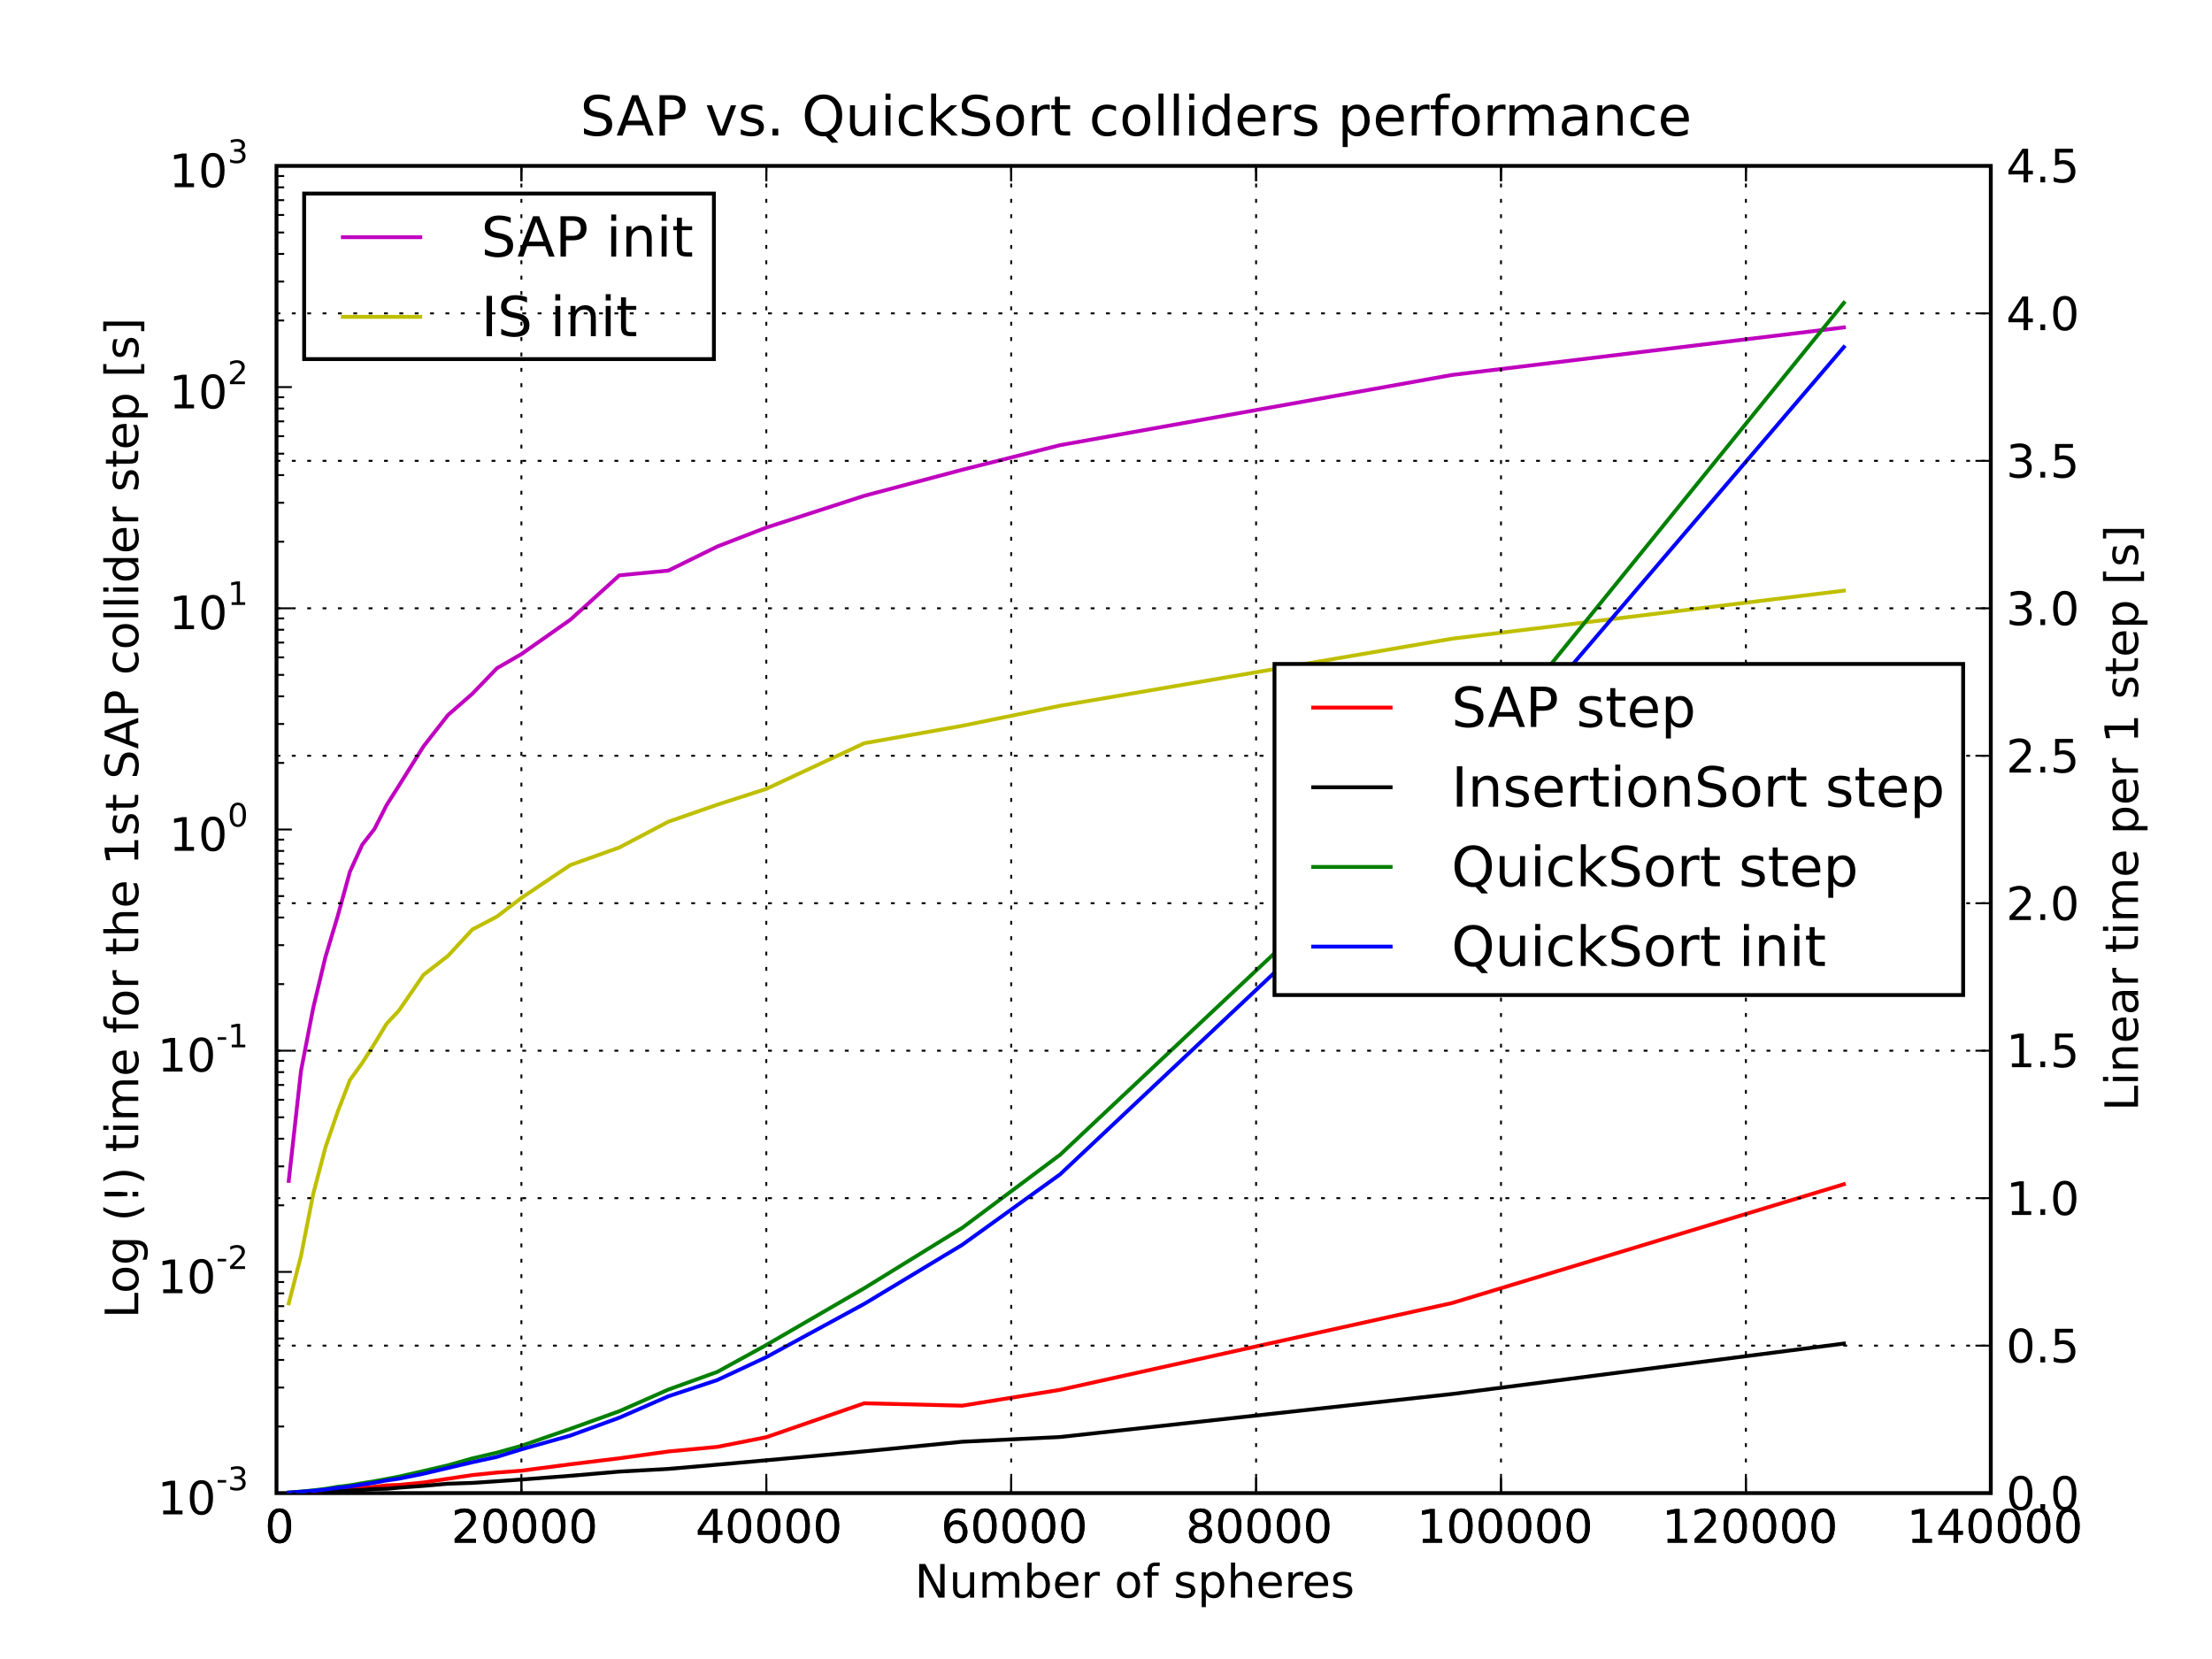 <?xml version="1.0" standalone="no"?>
<!DOCTYPE svg PUBLIC "-//W3C//DTD SVG 1.1//EN"
  "http://www.w3.org/Graphics/SVG/1.1/DTD/svg11.dtd">
<!-- Created with matplotlib (http://matplotlib.sourceforge.net/) -->
<svg width="576pt" height="432pt" viewBox="0 0 576 432"
   xmlns="http://www.w3.org/2000/svg"
   xmlns:xlink="http://www.w3.org/1999/xlink"
   version="1.1"
   id="svg1">
<rect x="0" y="0" width="576" height="432" fill="#333333" stroke="none"/>
<g id="figure1">
<path style="fill: #ffffff; stroke: #ffffff; stroke-width: 1; stroke-linejoin: miter; stroke-linecap: square;  opacity: 1"  d="M0 432L576 432L576 0
L0 0L0 432"/>
<g id="axes1">
<path style="fill: #ffffff; opacity: 1"  d="M72 388.8L518.4 388.8L518.4 43.2
L72 43.2L72 388.8"/>
<g id="line2d1">
<defs>
  <clipPath id="p50431ccdcb28178602d99d9270004dde">
<rect x="72" y="43.2" width="446.4" height="345.6"/>
  </clipPath>
</defs><path style="fill: none; stroke: #bf00bf; stroke-width: 1; stroke-linejoin: miter; stroke-linecap: square;  opacity: 1" clip-path="url(#p50431ccdcb28178602d99d9270004dde)" d="M75.189 307.502L78.377 278.881L81.566 262.437
L84.754 249.162L87.943 238.529L91.131 226.951
L94.32 219.972L97.509 215.855L100.697 209.599
L103.886 204.569L110.263 194.373L116.64 186.202
L123.017 180.636L129.394 174.013L135.771 170.324
L148.526 161.365L161.28 149.818L174.034 148.583
L186.789 142.309L199.543 137.379L225.051 129.106
L250.56 122.328L276.069 115.914L378.103 97.638
L480.137 85.259"/>
</g>
<g id="line2d2">
<path style="fill: none; stroke: #bfbf00; stroke-width: 1; stroke-linejoin: miter; stroke-linecap: square;  opacity: 1" clip-path="url(#p50431ccdcb28178602d99d9270004dde)" d="M75.189 339.397L78.377 327.062L81.566 310.878
L84.754 298.748L87.943 289.482L91.131 281.219
L94.32 276.805L97.509 271.787L100.697 266.54
L103.886 263.144L110.263 253.867L116.64 248.917
L123.017 242.028L129.394 238.682L135.771 233.819
L148.526 225.247L161.28 220.68L174.034 213.971
L186.789 209.532L199.543 205.42L225.051 193.534
L250.56 188.998L276.069 183.777L378.103 166.315
L480.137 153.803"/>
</g>
<g id="matplotlib.axis1">
<g id="xtick1">
<g id="line2d3">
<defs><path id="m30e32995789d870ad79a2e54c91cf9c6" d="M0 0L0 -4"/></defs>
<g ><use style="fill: none; stroke: #000000; stroke-width: 0.5; stroke-linejoin: miter; stroke-linecap: butt;  opacity: 1" xlink:href="#m30e32995789d870ad79a2e54c91cf9c6" x="72" y="388.8"/>
</g></g>
<g id="line2d4">
<defs><path id="m9281cae24120827b11d5ea8a7ad3e96b" d="M0 0L0 4"/></defs>
<g ><use style="fill: none; stroke: #000000; stroke-width: 0.5; stroke-linejoin: miter; stroke-linecap: butt;  opacity: 1" xlink:href="#m9281cae24120827b11d5ea8a7ad3e96b" x="72" y="43.2"/>
</g></g>
<defs>
<path id="c_7a2040fe3b94fcd41d0a72c84e93b115" d="M31.781 -66.406q-7.609 0 -11.453 7.5q-3.828 7.484 -3.828 22.531q0 14.984 3.828 22.484q3.844 7.5 11.453 7.5q7.672 0 11.5 -7.5q3.844 -7.5 3.844 -22.484q0 -15.047 -3.844 -22.531q-3.828 -7.5 -11.5 -7.5M31.781 -74.219q12.266 0 18.734 9.703q6.469 9.688 6.469 28.141q0 18.406 -6.469 28.109q-6.469 9.688 -18.734 9.688q-12.25 0 -18.719 -9.688q-6.469 -9.703 -6.469 -28.109q0 -18.453 6.469 -28.141q6.469 -9.703 18.719 -9.703"/>
</defs>
<g style="fill: #000000; opacity: 1" transform="translate(68.977,401.706)scale(0.12)">
<use xlink:href="#c_7a2040fe3b94fcd41d0a72c84e93b115"/>
</g>
</g>
<g id="xtick2">
<g id="line2d5">
<g ><use style="fill: none; stroke: #000000; stroke-width: 0.5; stroke-linejoin: miter; stroke-linecap: butt;  opacity: 1" xlink:href="#m30e32995789d870ad79a2e54c91cf9c6" x="135.771" y="388.8"/>
</g></g>
<g id="line2d6">
<g ><use style="fill: none; stroke: #000000; stroke-width: 0.5; stroke-linejoin: miter; stroke-linecap: butt;  opacity: 1" xlink:href="#m9281cae24120827b11d5ea8a7ad3e96b" x="135.771" y="43.2"/>
</g></g>
<defs>
<path id="c_ed3f3ed3ebfbd18bcb9c012009a68ad1" d="M19.188 -8.297l34.422 0l0 8.297l-46.281 0l0 -8.297q5.609 -5.812 15.297 -15.594q9.703 -9.797 12.188 -12.641q4.734 -5.312 6.609 -9q1.891 -3.688 1.891 -7.25q0 -5.812 -4.078 -9.469q-4.078 -3.672 -10.625 -3.672q-4.641 0 -9.797 1.609q-5.141 1.609 -11 4.891l0 -9.969q5.953 -2.391 11.125 -3.609q5.188 -1.219 9.484 -1.219q11.328 0 18.062 5.672q6.734 5.656 6.734 15.125q0 4.5 -1.688 8.531q-1.672 4.016 -6.125 9.484q-1.219 1.422 -7.766 8.188q-6.531 6.766 -18.453 18.922"/>
</defs>
<g style="fill: #000000; opacity: 1" transform="translate(117.506,401.706)scale(0.12)">
<use xlink:href="#c_ed3f3ed3ebfbd18bcb9c012009a68ad1"/>
<use xlink:href="#c_7a2040fe3b94fcd41d0a72c84e93b115" x="63.623"/>
<use xlink:href="#c_7a2040fe3b94fcd41d0a72c84e93b115" x="127.246"/>
<use xlink:href="#c_7a2040fe3b94fcd41d0a72c84e93b115" x="190.869"/>
<use xlink:href="#c_7a2040fe3b94fcd41d0a72c84e93b115" x="254.492"/>
</g>
</g>
<g id="xtick3">
<g id="line2d7">
<g ><use style="fill: none; stroke: #000000; stroke-width: 0.5; stroke-linejoin: miter; stroke-linecap: butt;  opacity: 1" xlink:href="#m30e32995789d870ad79a2e54c91cf9c6" x="199.543" y="388.8"/>
</g></g>
<g id="line2d8">
<g ><use style="fill: none; stroke: #000000; stroke-width: 0.5; stroke-linejoin: miter; stroke-linecap: butt;  opacity: 1" xlink:href="#m9281cae24120827b11d5ea8a7ad3e96b" x="199.543" y="43.2"/>
</g></g>
<defs>
<path id="c_a0416418d96557a09b8c1332d34883ba" d="M37.797 -64.312l-24.906 38.922l24.906 0zM35.203 -72.906l12.406 0l0 47.516l10.406 0l0 8.203l-10.406 0l0 17.188l-9.812 0l0 -17.188l-32.906 0l0 -9.516z"/>
</defs>
<g style="fill: #000000; opacity: 1" transform="translate(181.137,401.706)scale(0.12)">
<use xlink:href="#c_a0416418d96557a09b8c1332d34883ba"/>
<use xlink:href="#c_7a2040fe3b94fcd41d0a72c84e93b115" x="63.623"/>
<use xlink:href="#c_7a2040fe3b94fcd41d0a72c84e93b115" x="127.246"/>
<use xlink:href="#c_7a2040fe3b94fcd41d0a72c84e93b115" x="190.869"/>
<use xlink:href="#c_7a2040fe3b94fcd41d0a72c84e93b115" x="254.492"/>
</g>
</g>
<g id="xtick4">
<g id="line2d9">
<g ><use style="fill: none; stroke: #000000; stroke-width: 0.5; stroke-linejoin: miter; stroke-linecap: butt;  opacity: 1" xlink:href="#m30e32995789d870ad79a2e54c91cf9c6" x="263.314" y="388.8"/>
</g></g>
<g id="line2d10">
<g ><use style="fill: none; stroke: #000000; stroke-width: 0.5; stroke-linejoin: miter; stroke-linecap: butt;  opacity: 1" xlink:href="#m9281cae24120827b11d5ea8a7ad3e96b" x="263.314" y="43.2"/>
</g></g>
<defs>
<path id="c_cc8d6d580d1b10c8632f7a42cd53db8a" d="M33.016 -40.375q-6.641 0 -10.531 4.547q-3.875 4.531 -3.875 12.438q0 7.859 3.875 12.438q3.891 4.562 10.531 4.562q6.641 0 10.516 -4.562q3.875 -4.578 3.875 -12.438q0 -7.906 -3.875 -12.438q-3.875 -4.547 -10.516 -4.547M52.594 -71.297l0 8.984q-3.719 -1.75 -7.5 -2.672q-3.781 -0.938 -7.5 -0.938q-9.766 0 -14.922 6.594q-5.141 6.594 -5.875 19.922q2.875 -4.25 7.219 -6.516q4.359 -2.266 9.578 -2.266q10.984 0 17.359 6.672q6.375 6.656 6.375 18.125q0 11.234 -6.641 18.031q-6.641 6.781 -17.672 6.781q-12.656 0 -19.344 -9.688q-6.688 -9.703 -6.688 -28.109q0 -17.281 8.203 -27.562q8.203 -10.281 22.016 -10.281q3.719 0 7.5 0.734q3.781 0.734 7.891 2.188"/>
</defs>
<g style="fill: #000000; opacity: 1" transform="translate(245.033,401.706)scale(0.12)">
<use xlink:href="#c_cc8d6d580d1b10c8632f7a42cd53db8a"/>
<use xlink:href="#c_7a2040fe3b94fcd41d0a72c84e93b115" x="63.623"/>
<use xlink:href="#c_7a2040fe3b94fcd41d0a72c84e93b115" x="127.246"/>
<use xlink:href="#c_7a2040fe3b94fcd41d0a72c84e93b115" x="190.869"/>
<use xlink:href="#c_7a2040fe3b94fcd41d0a72c84e93b115" x="254.492"/>
</g>
</g>
<g id="xtick5">
<g id="line2d11">
<g ><use style="fill: none; stroke: #000000; stroke-width: 0.5; stroke-linejoin: miter; stroke-linecap: butt;  opacity: 1" xlink:href="#m30e32995789d870ad79a2e54c91cf9c6" x="327.086" y="388.8"/>
</g></g>
<g id="line2d12">
<g ><use style="fill: none; stroke: #000000; stroke-width: 0.5; stroke-linejoin: miter; stroke-linecap: butt;  opacity: 1" xlink:href="#m9281cae24120827b11d5ea8a7ad3e96b" x="327.086" y="43.2"/>
</g></g>
<defs>
<path id="c_bef35738d52871942e50b9de9b122bab" d="M31.781 -34.625q-7.031 0 -11.062 3.766q-4.016 3.766 -4.016 10.344q0 6.594 4.016 10.359q4.031 3.766 11.062 3.766q7.031 0 11.078 -3.781q4.062 -3.797 4.062 -10.344q0 -6.578 -4.031 -10.344q-4.016 -3.766 -11.109 -3.766M21.922 -38.812q-6.344 -1.562 -9.891 -5.906q-3.531 -4.359 -3.531 -10.609q0 -8.734 6.219 -13.812q6.234 -5.078 17.062 -5.078q10.891 0 17.094 5.078q6.203 5.078 6.203 13.812q0 6.25 -3.547 10.609q-3.531 4.344 -9.828 5.906q7.125 1.656 11.094 6.5q3.984 4.828 3.984 11.797q0 10.609 -6.469 16.281q-6.469 5.656 -18.531 5.656q-12.047 0 -18.531 -5.656q-6.469 -5.672 -6.469 -16.281q0 -6.969 4 -11.797q4.016 -4.844 11.141 -6.5M18.312 -54.391q0 5.656 3.531 8.828q3.547 3.172 9.938 3.172q6.359 0 9.938 -3.172q3.594 -3.172 3.594 -8.828q0 -5.672 -3.594 -8.844q-3.578 -3.172 -9.938 -3.172q-6.391 0 -9.938 3.172q-3.531 3.172 -3.531 8.844"/>
</defs>
<g style="fill: #000000; opacity: 1" transform="translate(308.789,401.706)scale(0.12)">
<use xlink:href="#c_bef35738d52871942e50b9de9b122bab"/>
<use xlink:href="#c_7a2040fe3b94fcd41d0a72c84e93b115" x="63.623"/>
<use xlink:href="#c_7a2040fe3b94fcd41d0a72c84e93b115" x="127.246"/>
<use xlink:href="#c_7a2040fe3b94fcd41d0a72c84e93b115" x="190.869"/>
<use xlink:href="#c_7a2040fe3b94fcd41d0a72c84e93b115" x="254.492"/>
</g>
</g>
<g id="xtick6">
<g id="line2d13">
<g ><use style="fill: none; stroke: #000000; stroke-width: 0.5; stroke-linejoin: miter; stroke-linecap: butt;  opacity: 1" xlink:href="#m30e32995789d870ad79a2e54c91cf9c6" x="390.857" y="388.8"/>
</g></g>
<g id="line2d14">
<g ><use style="fill: none; stroke: #000000; stroke-width: 0.5; stroke-linejoin: miter; stroke-linecap: butt;  opacity: 1" xlink:href="#m9281cae24120827b11d5ea8a7ad3e96b" x="390.857" y="43.2"/>
</g></g>
<defs>
<path id="c_42baa63129a918535c52adb20d687ea7" d="M12.406 -8.297l16.109 0l0 -55.625l-17.531 3.516l0 -8.984l17.438 -3.516l9.859 0l0 64.609l16.109 0l0 8.297l-41.984 0z"/>
</defs>
<g style="fill: #000000; opacity: 1" transform="translate(368.99,401.706)scale(0.12)">
<use xlink:href="#c_42baa63129a918535c52adb20d687ea7"/>
<use xlink:href="#c_7a2040fe3b94fcd41d0a72c84e93b115" x="63.623"/>
<use xlink:href="#c_7a2040fe3b94fcd41d0a72c84e93b115" x="127.246"/>
<use xlink:href="#c_7a2040fe3b94fcd41d0a72c84e93b115" x="190.869"/>
<use xlink:href="#c_7a2040fe3b94fcd41d0a72c84e93b115" x="254.492"/>
<use xlink:href="#c_7a2040fe3b94fcd41d0a72c84e93b115" x="318.115"/>
</g>
</g>
<g id="xtick7">
<g id="line2d15">
<g ><use style="fill: none; stroke: #000000; stroke-width: 0.5; stroke-linejoin: miter; stroke-linecap: butt;  opacity: 1" xlink:href="#m30e32995789d870ad79a2e54c91cf9c6" x="454.629" y="388.8"/>
</g></g>
<g id="line2d16">
<g ><use style="fill: none; stroke: #000000; stroke-width: 0.5; stroke-linejoin: miter; stroke-linecap: butt;  opacity: 1" xlink:href="#m9281cae24120827b11d5ea8a7ad3e96b" x="454.629" y="43.2"/>
</g></g>
<g style="fill: #000000; opacity: 1" transform="translate(432.761,401.706)scale(0.12)">
<use xlink:href="#c_42baa63129a918535c52adb20d687ea7"/>
<use xlink:href="#c_ed3f3ed3ebfbd18bcb9c012009a68ad1" x="63.623"/>
<use xlink:href="#c_7a2040fe3b94fcd41d0a72c84e93b115" x="127.246"/>
<use xlink:href="#c_7a2040fe3b94fcd41d0a72c84e93b115" x="190.869"/>
<use xlink:href="#c_7a2040fe3b94fcd41d0a72c84e93b115" x="254.492"/>
<use xlink:href="#c_7a2040fe3b94fcd41d0a72c84e93b115" x="318.115"/>
</g>
</g>
<g id="xtick8">
<g id="line2d17">
<g ><use style="fill: none; stroke: #000000; stroke-width: 0.5; stroke-linejoin: miter; stroke-linecap: butt;  opacity: 1" xlink:href="#m30e32995789d870ad79a2e54c91cf9c6" x="518.4" y="388.8"/>
</g></g>
<g id="line2d18">
<g ><use style="fill: none; stroke: #000000; stroke-width: 0.5; stroke-linejoin: miter; stroke-linecap: butt;  opacity: 1" xlink:href="#m9281cae24120827b11d5ea8a7ad3e96b" x="518.4" y="43.2"/>
</g></g>
<g style="fill: #000000; opacity: 1" transform="translate(496.533,401.706)scale(0.12)">
<use xlink:href="#c_42baa63129a918535c52adb20d687ea7"/>
<use xlink:href="#c_a0416418d96557a09b8c1332d34883ba" x="63.623"/>
<use xlink:href="#c_7a2040fe3b94fcd41d0a72c84e93b115" x="127.246"/>
<use xlink:href="#c_7a2040fe3b94fcd41d0a72c84e93b115" x="190.869"/>
<use xlink:href="#c_7a2040fe3b94fcd41d0a72c84e93b115" x="254.492"/>
<use xlink:href="#c_7a2040fe3b94fcd41d0a72c84e93b115" x="318.115"/>
</g>
</g>
<defs>
<path id="c_fabc000b0fb83f456ee9f092ad635e20" d="M9.812 -72.906l13.281 0l32.328 60.984l0 -60.984l9.562 0l0 72.906l-13.281 0l-32.312 -60.984l0 60.984l-9.578 0z"/>
<path id="c_c438d87e693443c2861ebd6359e6491e" d="M8.5 -21.578l0 -33.109l8.984 0l0 32.766q0 7.766 3.016 11.656q3.031 3.875 9.094 3.875q7.266 0 11.484 -4.641q4.234 -4.641 4.234 -12.656l0 -31l8.984 0l0 54.688l-8.984 0l0 -8.406q-3.266 4.984 -7.594 7.406q-4.312 2.422 -10.031 2.422q-9.422 0 -14.312 -5.859q-4.875 -5.859 -4.875 -17.141"/>
<path id="c_4653c6dfde66c7610eae0911760d3490" d="M52 -44.188q3.375 -6.062 8.062 -8.938q4.688 -2.875 11.031 -2.875q8.547 0 13.188 5.984q4.641 5.969 4.641 17l0 33.016l-9.031 0l0 -32.719q0 -7.859 -2.797 -11.656q-2.781 -3.812 -8.484 -3.812q-6.984 0 -11.047 4.641q-4.047 4.625 -4.047 12.641l0 30.906l-9.031 0l0 -32.719q0 -7.906 -2.781 -11.688q-2.781 -3.781 -8.594 -3.781q-6.891 0 -10.953 4.656q-4.047 4.656 -4.047 12.625l0 30.906l-9.031 0l0 -54.688l9.031 0l0 8.5q3.078 -5.031 7.375 -7.422q4.297 -2.391 10.203 -2.391q5.969 0 10.141 3.031q4.172 3.016 6.172 8.781"/>
<path id="c_5cc9741494d2ad8f9764e03ae145569f" d="M48.688 -27.297q0 -9.906 -4.078 -15.547q-4.078 -5.641 -11.203 -5.641q-7.141 0 -11.219 5.641q-4.078 5.641 -4.078 15.547q0 9.906 4.078 15.547q4.078 5.641 11.219 5.641q7.125 0 11.203 -5.641q4.078 -5.641 4.078 -15.547M18.109 -46.391q2.844 -4.875 7.156 -7.234q4.328 -2.375 10.328 -2.375q9.969 0 16.188 7.906q6.234 7.906 6.234 20.797q0 12.891 -6.234 20.812q-6.219 7.906 -16.188 7.906q-6 0 -10.328 -2.375q-4.312 -2.375 -7.156 -7.25l0 8.203l-9.031 0l0 -75.984l9.031 0z"/>
<path id="c_0bce5afba2dc6b9024b26277c38ad8e8" d="M56.203 -29.594l0 4.391l-41.312 0q0.594 9.281 5.594 14.141q5 4.859 13.938 4.859q5.172 0 10.031 -1.266q4.859 -1.266 9.656 -3.812l0 8.5q-4.844 2.047 -9.922 3.125q-5.078 1.078 -10.297 1.078q-13.094 0 -20.734 -7.609q-7.641 -7.625 -7.641 -20.625q0 -13.422 7.25 -21.297q7.25 -7.891 19.562 -7.891q11.031 0 17.453 7.109q6.422 7.094 6.422 19.297M47.219 -32.234q-0.094 -7.359 -4.125 -11.75q-4.031 -4.406 -10.672 -4.406q-7.516 0 -12.031 4.25q-4.516 4.25 -5.203 11.969z"/>
<path id="c_6ec8d5749226675394676a5d2a3b468b" d="M41.109 -46.297q-1.516 -0.875 -3.297 -1.281q-1.781 -0.422 -3.922 -0.422q-7.625 0 -11.703 4.953q-4.078 4.953 -4.078 14.234l0 28.812l-9.031 0l0 -54.688l9.031 0l0 8.5q2.844 -4.984 7.375 -7.391q4.547 -2.422 11.047 -2.422q0.922 0 2.047 0.125q1.125 0.109 2.484 0.359z"/>
<path id="c_d41d8cd98f00b204e9800998ecf8427e" d=""/>
<path id="c_f05dd90d41f04bb96ef1ca503cc2044b" d="M30.609 -48.391q-7.219 0 -11.422 5.641q-4.203 5.641 -4.203 15.453q0 9.812 4.172 15.453q4.188 5.641 11.453 5.641q7.188 0 11.375 -5.656q4.203 -5.672 4.203 -15.438q0 -9.719 -4.203 -15.406q-4.188 -5.688 -11.375 -5.688M30.609 -56q11.719 0 18.406 7.625q6.703 7.609 6.703 21.078q0 13.422 -6.703 21.078q-6.688 7.641 -18.406 7.641q-11.766 0 -18.438 -7.641q-6.656 -7.656 -6.656 -21.078q0 -13.469 6.656 -21.078q6.672 -7.625 18.438 -7.625"/>
<path id="c_73b12fe3945075d29fe0cc9a468fa31e" d="M37.109 -75.984l0 7.484l-8.594 0q-4.828 0 -6.719 1.953q-1.875 1.953 -1.875 7.031l0 4.828l14.797 0l0 6.984l-14.797 0l0 47.703l-9.031 0l0 -47.703l-8.594 0l0 -6.984l8.594 0l0 -3.812q0 -9.125 4.25 -13.297q4.25 -4.188 13.469 -4.188z"/>
<path id="c_8e0810ad13fe20a2a87a2619799b154d" d="M44.281 -53.078l0 8.5q-3.797 -1.953 -7.906 -2.922q-4.094 -0.984 -8.5 -0.984q-6.688 0 -10.031 2.047q-3.344 2.047 -3.344 6.156q0 3.125 2.391 4.906q2.391 1.781 9.625 3.391l3.078 0.688q9.562 2.047 13.594 5.781q4.031 3.734 4.031 10.422q0 7.625 -6.031 12.078q-6.031 4.438 -16.578 4.438q-4.391 0 -9.156 -0.859q-4.766 -0.859 -10.031 -2.562l0 -9.281q4.984 2.594 9.812 3.891q4.828 1.281 9.578 1.281q6.344 0 9.75 -2.172q3.422 -2.172 3.422 -6.125q0 -3.656 -2.469 -5.609q-2.453 -1.953 -10.812 -3.766l-3.125 -0.734q-8.344 -1.75 -12.062 -5.391q-3.703 -3.641 -3.703 -9.984q0 -7.719 5.469 -11.906q5.469 -4.203 15.531 -4.203q4.969 0 9.359 0.734q4.406 0.719 8.109 2.188"/>
<path id="c_f15a64fcd463ef4629c48bab42cde24c" d="M18.109 -8.203l0 29l-9.031 0l0 -75.484l9.031 0l0 8.297q2.844 -4.875 7.156 -7.234q4.328 -2.375 10.328 -2.375q9.969 0 16.188 7.906q6.234 7.906 6.234 20.797q0 12.891 -6.234 20.812q-6.219 7.906 -16.188 7.906q-6 0 -10.328 -2.375q-4.312 -2.375 -7.156 -7.25M48.688 -27.297q0 -9.906 -4.078 -15.547q-4.078 -5.641 -11.203 -5.641q-7.141 0 -11.219 5.641q-4.078 5.641 -4.078 15.547q0 9.906 4.078 15.547q4.078 5.641 11.219 5.641q7.125 0 11.203 -5.641q4.078 -5.641 4.078 -15.547"/>
<path id="c_74d54c94aa871ec39e2bc6697dde6c00" d="M54.891 -33.016l0 33.016l-8.984 0l0 -32.719q0 -7.766 -3.031 -11.609q-3.031 -3.859 -9.078 -3.859q-7.281 0 -11.484 4.641q-4.203 4.625 -4.203 12.641l0 30.906l-9.031 0l0 -75.984l9.031 0l0 29.797q3.234 -4.938 7.594 -7.375q4.375 -2.438 10.094 -2.438q9.422 0 14.25 5.828q4.844 5.828 4.844 17.156"/>
</defs>
<g style="fill: #000000; opacity: 1" transform="translate(238.177,416.003)scale(0.12)">
<use xlink:href="#c_fabc000b0fb83f456ee9f092ad635e20"/>
<use xlink:href="#c_c438d87e693443c2861ebd6359e6491e" x="74.805"/>
<use xlink:href="#c_4653c6dfde66c7610eae0911760d3490" x="138.184"/>
<use xlink:href="#c_5cc9741494d2ad8f9764e03ae145569f" x="235.596"/>
<use xlink:href="#c_0bce5afba2dc6b9024b26277c38ad8e8" x="299.072"/>
<use xlink:href="#c_6ec8d5749226675394676a5d2a3b468b" x="360.596"/>
<use xlink:href="#c_d41d8cd98f00b204e9800998ecf8427e" x="401.709"/>
<use xlink:href="#c_f05dd90d41f04bb96ef1ca503cc2044b" x="433.496"/>
<use xlink:href="#c_73b12fe3945075d29fe0cc9a468fa31e" x="494.678"/>
<use xlink:href="#c_d41d8cd98f00b204e9800998ecf8427e" x="529.883"/>
<use xlink:href="#c_8e0810ad13fe20a2a87a2619799b154d" x="561.67"/>
<use xlink:href="#c_f15a64fcd463ef4629c48bab42cde24c" x="613.77"/>
<use xlink:href="#c_74d54c94aa871ec39e2bc6697dde6c00" x="677.246"/>
<use xlink:href="#c_0bce5afba2dc6b9024b26277c38ad8e8" x="740.625"/>
<use xlink:href="#c_6ec8d5749226675394676a5d2a3b468b" x="802.148"/>
<use xlink:href="#c_0bce5afba2dc6b9024b26277c38ad8e8" x="841.012"/>
<use xlink:href="#c_8e0810ad13fe20a2a87a2619799b154d" x="902.535"/>
</g>
</g>
<g id="matplotlib.axis2">
<g id="ytick1">
<g id="line2d19">
<defs><path id="m3400efa6b1638b3fea9e19e898273957" d="M0 0L4 0"/></defs>
<g ><use style="fill: none; stroke: #000000; stroke-width: 0.5; stroke-linejoin: miter; stroke-linecap: butt;  opacity: 1" xlink:href="#m3400efa6b1638b3fea9e19e898273957" x="72" y="388.8"/>
</g></g>
<defs>
<path id="c_7b26b13f539f13a4c64eef23b6952d29" d="M4.891 -31.391l26.312 0l0 8l-26.312 0z"/>
<path id="c_3dcfa38a02242cb63ec6726c6e70be7a" d="M40.578 -39.312q7.078 1.516 11.047 6.312q3.984 4.781 3.984 11.812q0 10.781 -7.422 16.703q-7.422 5.906 -21.094 5.906q-4.578 0 -9.438 -0.906q-4.859 -0.906 -10.031 -2.719l0 -9.516q4.094 2.391 8.969 3.609q4.891 1.219 10.219 1.219q9.266 0 14.125 -3.656q4.859 -3.656 4.859 -10.641q0 -6.453 -4.516 -10.078q-4.516 -3.641 -12.562 -3.641l-8.5 0l0 -8.109l8.891 0q7.266 0 11.125 -2.906q3.859 -2.906 3.859 -8.375q0 -5.609 -3.984 -8.609q-3.969 -3.016 -11.391 -3.016q-4.062 0 -8.703 0.891q-4.641 0.875 -10.203 2.719l0 -8.781q5.625 -1.562 10.531 -2.344q4.906 -0.781 9.25 -0.781q11.234 0 17.766 5.109q6.547 5.094 6.547 13.781q0 6.062 -3.469 10.234q-3.469 4.172 -9.859 5.781"/>
</defs>
<g id="mathtext1">
<g style="fill: #000000" transform="translate(41,395.8)">
<use xlink:href="#c_42baa63129a918535c52adb20d687ea7" transform="translate(0,-1.466)scale(0.12)"/>
<use xlink:href="#c_7a2040fe3b94fcd41d0a72c84e93b115" transform="translate(7.635,-1.466)scale(0.12)"/>
<use xlink:href="#c_7b26b13f539f13a4c64eef23b6952d29" transform="translate(15.27,-7.766)scale(0.084)"/>
<use xlink:href="#c_3dcfa38a02242cb63ec6726c6e70be7a" transform="translate(18.301,-7.766)scale(0.084)"/>
</g>
</g>
</g>
<g id="ytick2">
<g id="line2d20">
<g ><use style="fill: none; stroke: #000000; stroke-width: 0.5; stroke-linejoin: miter; stroke-linecap: butt;  opacity: 1" xlink:href="#m3400efa6b1638b3fea9e19e898273957" x="72" y="331.2"/>
</g></g>
<g id="mathtext2">
<g style="fill: #000000" transform="translate(41,338.2)">
<use xlink:href="#c_42baa63129a918535c52adb20d687ea7" transform="translate(0,-1.466)scale(0.12)"/>
<use xlink:href="#c_7a2040fe3b94fcd41d0a72c84e93b115" transform="translate(7.635,-1.466)scale(0.12)"/>
<use xlink:href="#c_7b26b13f539f13a4c64eef23b6952d29" transform="translate(15.27,-7.766)scale(0.084)"/>
<use xlink:href="#c_ed3f3ed3ebfbd18bcb9c012009a68ad1" transform="translate(18.301,-7.766)scale(0.084)"/>
</g>
</g>
</g>
<g id="ytick3">
<g id="line2d21">
<g ><use style="fill: none; stroke: #000000; stroke-width: 0.5; stroke-linejoin: miter; stroke-linecap: butt;  opacity: 1" xlink:href="#m3400efa6b1638b3fea9e19e898273957" x="72" y="273.6"/>
</g></g>
<g id="mathtext3">
<g style="fill: #000000" transform="translate(41,280.6)">
<use xlink:href="#c_42baa63129a918535c52adb20d687ea7" transform="translate(0,-1.575)scale(0.12)"/>
<use xlink:href="#c_7a2040fe3b94fcd41d0a72c84e93b115" transform="translate(7.635,-1.575)scale(0.12)"/>
<use xlink:href="#c_7b26b13f539f13a4c64eef23b6952d29" transform="translate(15.27,-7.875)scale(0.084)"/>
<use xlink:href="#c_42baa63129a918535c52adb20d687ea7" transform="translate(18.301,-7.875)scale(0.084)"/>
</g>
</g>
</g>
<g id="ytick4">
<g id="line2d22">
<g ><use style="fill: none; stroke: #000000; stroke-width: 0.5; stroke-linejoin: miter; stroke-linecap: butt;  opacity: 1" xlink:href="#m3400efa6b1638b3fea9e19e898273957" x="72" y="216"/>
</g></g>
<g id="mathtext4">
<g style="fill: #000000" transform="translate(44,223)">
<use xlink:href="#c_42baa63129a918535c52adb20d687ea7" transform="translate(0,-1.466)scale(0.12)"/>
<use xlink:href="#c_7a2040fe3b94fcd41d0a72c84e93b115" transform="translate(7.635,-1.466)scale(0.12)"/>
<use xlink:href="#c_7a2040fe3b94fcd41d0a72c84e93b115" transform="translate(15.27,-7.766)scale(0.084)"/>
</g>
</g>
</g>
<g id="ytick5">
<g id="line2d23">
<g ><use style="fill: none; stroke: #000000; stroke-width: 0.5; stroke-linejoin: miter; stroke-linecap: butt;  opacity: 1" xlink:href="#m3400efa6b1638b3fea9e19e898273957" x="72" y="158.4"/>
</g></g>
<g id="mathtext5">
<g style="fill: #000000" transform="translate(44,165.4)">
<use xlink:href="#c_42baa63129a918535c52adb20d687ea7" transform="translate(0,-1.575)scale(0.12)"/>
<use xlink:href="#c_7a2040fe3b94fcd41d0a72c84e93b115" transform="translate(7.635,-1.575)scale(0.12)"/>
<use xlink:href="#c_42baa63129a918535c52adb20d687ea7" transform="translate(15.27,-7.875)scale(0.084)"/>
</g>
</g>
</g>
<g id="ytick6">
<g id="line2d24">
<g ><use style="fill: none; stroke: #000000; stroke-width: 0.5; stroke-linejoin: miter; stroke-linecap: butt;  opacity: 1" xlink:href="#m3400efa6b1638b3fea9e19e898273957" x="72" y="100.8"/>
</g></g>
<g id="mathtext6">
<g style="fill: #000000" transform="translate(44,107.8)">
<use xlink:href="#c_42baa63129a918535c52adb20d687ea7" transform="translate(0,-1.466)scale(0.12)"/>
<use xlink:href="#c_7a2040fe3b94fcd41d0a72c84e93b115" transform="translate(7.635,-1.466)scale(0.12)"/>
<use xlink:href="#c_ed3f3ed3ebfbd18bcb9c012009a68ad1" transform="translate(15.27,-7.766)scale(0.084)"/>
</g>
</g>
</g>
<g id="ytick7">
<g id="line2d25">
<g ><use style="fill: none; stroke: #000000; stroke-width: 0.5; stroke-linejoin: miter; stroke-linecap: butt;  opacity: 1" xlink:href="#m3400efa6b1638b3fea9e19e898273957" x="72" y="43.2"/>
</g></g>
<g id="mathtext7">
<g style="fill: #000000" transform="translate(44,50.2)">
<use xlink:href="#c_42baa63129a918535c52adb20d687ea7" transform="translate(0,-1.466)scale(0.12)"/>
<use xlink:href="#c_7a2040fe3b94fcd41d0a72c84e93b115" transform="translate(7.635,-1.466)scale(0.12)"/>
<use xlink:href="#c_3dcfa38a02242cb63ec6726c6e70be7a" transform="translate(15.27,-7.766)scale(0.084)"/>
</g>
</g>
</g>
<g id="ytick8">
<g id="line2d26">
<defs><path id="mb39cfcf7402899e54c4d755745537394" d="M0 0L2 0"/></defs>
<g ><use style="fill: none; stroke: #000000; stroke-width: 0.5; stroke-linejoin: miter; stroke-linecap: butt;  opacity: 1" xlink:href="#mb39cfcf7402899e54c4d755745537394" x="72" y="371.461"/>
</g></g>
</g>
<g id="ytick9">
<g id="line2d27">
<g ><use style="fill: none; stroke: #000000; stroke-width: 0.5; stroke-linejoin: miter; stroke-linecap: butt;  opacity: 1" xlink:href="#mb39cfcf7402899e54c4d755745537394" x="72" y="361.318"/>
</g></g>
</g>
<g id="ytick10">
<g id="line2d28">
<g ><use style="fill: none; stroke: #000000; stroke-width: 0.5; stroke-linejoin: miter; stroke-linecap: butt;  opacity: 1" xlink:href="#mb39cfcf7402899e54c4d755745537394" x="72" y="354.121"/>
</g></g>
</g>
<g id="ytick11">
<g id="line2d29">
<g ><use style="fill: none; stroke: #000000; stroke-width: 0.5; stroke-linejoin: miter; stroke-linecap: butt;  opacity: 1" xlink:href="#mb39cfcf7402899e54c4d755745537394" x="72" y="348.539"/>
</g></g>
</g>
<g id="ytick12">
<g id="line2d30">
<g ><use style="fill: none; stroke: #000000; stroke-width: 0.5; stroke-linejoin: miter; stroke-linecap: butt;  opacity: 1" xlink:href="#mb39cfcf7402899e54c4d755745537394" x="72" y="343.978"/>
</g></g>
</g>
<g id="ytick13">
<g id="line2d31">
<g ><use style="fill: none; stroke: #000000; stroke-width: 0.5; stroke-linejoin: miter; stroke-linecap: butt;  opacity: 1" xlink:href="#mb39cfcf7402899e54c4d755745537394" x="72" y="340.122"/>
</g></g>
</g>
<g id="ytick14">
<g id="line2d32">
<g ><use style="fill: none; stroke: #000000; stroke-width: 0.5; stroke-linejoin: miter; stroke-linecap: butt;  opacity: 1" xlink:href="#mb39cfcf7402899e54c4d755745537394" x="72" y="336.782"/>
</g></g>
</g>
<g id="ytick15">
<g id="line2d33">
<g ><use style="fill: none; stroke: #000000; stroke-width: 0.5; stroke-linejoin: miter; stroke-linecap: butt;  opacity: 1" xlink:href="#mb39cfcf7402899e54c4d755745537394" x="72" y="333.836"/>
</g></g>
</g>
<g id="ytick16">
<g id="line2d34">
<g ><use style="fill: none; stroke: #000000; stroke-width: 0.5; stroke-linejoin: miter; stroke-linecap: butt;  opacity: 1" xlink:href="#mb39cfcf7402899e54c4d755745537394" x="72" y="313.861"/>
</g></g>
</g>
<g id="ytick17">
<g id="line2d35">
<g ><use style="fill: none; stroke: #000000; stroke-width: 0.5; stroke-linejoin: miter; stroke-linecap: butt;  opacity: 1" xlink:href="#mb39cfcf7402899e54c4d755745537394" x="72" y="303.718"/>
</g></g>
</g>
<g id="ytick18">
<g id="line2d36">
<g ><use style="fill: none; stroke: #000000; stroke-width: 0.5; stroke-linejoin: miter; stroke-linecap: butt;  opacity: 1" xlink:href="#mb39cfcf7402899e54c4d755745537394" x="72" y="296.521"/>
</g></g>
</g>
<g id="ytick19">
<g id="line2d37">
<g ><use style="fill: none; stroke: #000000; stroke-width: 0.5; stroke-linejoin: miter; stroke-linecap: butt;  opacity: 1" xlink:href="#mb39cfcf7402899e54c4d755745537394" x="72" y="290.939"/>
</g></g>
</g>
<g id="ytick20">
<g id="line2d38">
<g ><use style="fill: none; stroke: #000000; stroke-width: 0.5; stroke-linejoin: miter; stroke-linecap: butt;  opacity: 1" xlink:href="#mb39cfcf7402899e54c4d755745537394" x="72" y="286.378"/>
</g></g>
</g>
<g id="ytick21">
<g id="line2d39">
<g ><use style="fill: none; stroke: #000000; stroke-width: 0.5; stroke-linejoin: miter; stroke-linecap: butt;  opacity: 1" xlink:href="#mb39cfcf7402899e54c4d755745537394" x="72" y="282.522"/>
</g></g>
</g>
<g id="ytick22">
<g id="line2d40">
<g ><use style="fill: none; stroke: #000000; stroke-width: 0.5; stroke-linejoin: miter; stroke-linecap: butt;  opacity: 1" xlink:href="#mb39cfcf7402899e54c4d755745537394" x="72" y="279.182"/>
</g></g>
</g>
<g id="ytick23">
<g id="line2d41">
<g ><use style="fill: none; stroke: #000000; stroke-width: 0.5; stroke-linejoin: miter; stroke-linecap: butt;  opacity: 1" xlink:href="#mb39cfcf7402899e54c4d755745537394" x="72" y="276.236"/>
</g></g>
</g>
<g id="ytick24">
<g id="line2d42">
<g ><use style="fill: none; stroke: #000000; stroke-width: 0.5; stroke-linejoin: miter; stroke-linecap: butt;  opacity: 1" xlink:href="#mb39cfcf7402899e54c4d755745537394" x="72" y="256.261"/>
</g></g>
</g>
<g id="ytick25">
<g id="line2d43">
<g ><use style="fill: none; stroke: #000000; stroke-width: 0.5; stroke-linejoin: miter; stroke-linecap: butt;  opacity: 1" xlink:href="#mb39cfcf7402899e54c4d755745537394" x="72" y="246.118"/>
</g></g>
</g>
<g id="ytick26">
<g id="line2d44">
<g ><use style="fill: none; stroke: #000000; stroke-width: 0.5; stroke-linejoin: miter; stroke-linecap: butt;  opacity: 1" xlink:href="#mb39cfcf7402899e54c4d755745537394" x="72" y="238.921"/>
</g></g>
</g>
<g id="ytick27">
<g id="line2d45">
<g ><use style="fill: none; stroke: #000000; stroke-width: 0.5; stroke-linejoin: miter; stroke-linecap: butt;  opacity: 1" xlink:href="#mb39cfcf7402899e54c4d755745537394" x="72" y="233.339"/>
</g></g>
</g>
<g id="ytick28">
<g id="line2d46">
<g ><use style="fill: none; stroke: #000000; stroke-width: 0.5; stroke-linejoin: miter; stroke-linecap: butt;  opacity: 1" xlink:href="#mb39cfcf7402899e54c4d755745537394" x="72" y="228.778"/>
</g></g>
</g>
<g id="ytick29">
<g id="line2d47">
<g ><use style="fill: none; stroke: #000000; stroke-width: 0.5; stroke-linejoin: miter; stroke-linecap: butt;  opacity: 1" xlink:href="#mb39cfcf7402899e54c4d755745537394" x="72" y="224.922"/>
</g></g>
</g>
<g id="ytick30">
<g id="line2d48">
<g ><use style="fill: none; stroke: #000000; stroke-width: 0.5; stroke-linejoin: miter; stroke-linecap: butt;  opacity: 1" xlink:href="#mb39cfcf7402899e54c4d755745537394" x="72" y="221.582"/>
</g></g>
</g>
<g id="ytick31">
<g id="line2d49">
<g ><use style="fill: none; stroke: #000000; stroke-width: 0.5; stroke-linejoin: miter; stroke-linecap: butt;  opacity: 1" xlink:href="#mb39cfcf7402899e54c4d755745537394" x="72" y="218.636"/>
</g></g>
</g>
<g id="ytick32">
<g id="line2d50">
<g ><use style="fill: none; stroke: #000000; stroke-width: 0.5; stroke-linejoin: miter; stroke-linecap: butt;  opacity: 1" xlink:href="#mb39cfcf7402899e54c4d755745537394" x="72" y="198.661"/>
</g></g>
</g>
<g id="ytick33">
<g id="line2d51">
<g ><use style="fill: none; stroke: #000000; stroke-width: 0.5; stroke-linejoin: miter; stroke-linecap: butt;  opacity: 1" xlink:href="#mb39cfcf7402899e54c4d755745537394" x="72" y="188.518"/>
</g></g>
</g>
<g id="ytick34">
<g id="line2d52">
<g ><use style="fill: none; stroke: #000000; stroke-width: 0.5; stroke-linejoin: miter; stroke-linecap: butt;  opacity: 1" xlink:href="#mb39cfcf7402899e54c4d755745537394" x="72" y="181.321"/>
</g></g>
</g>
<g id="ytick35">
<g id="line2d53">
<g ><use style="fill: none; stroke: #000000; stroke-width: 0.5; stroke-linejoin: miter; stroke-linecap: butt;  opacity: 1" xlink:href="#mb39cfcf7402899e54c4d755745537394" x="72" y="175.739"/>
</g></g>
</g>
<g id="ytick36">
<g id="line2d54">
<g ><use style="fill: none; stroke: #000000; stroke-width: 0.5; stroke-linejoin: miter; stroke-linecap: butt;  opacity: 1" xlink:href="#mb39cfcf7402899e54c4d755745537394" x="72" y="171.178"/>
</g></g>
</g>
<g id="ytick37">
<g id="line2d55">
<g ><use style="fill: none; stroke: #000000; stroke-width: 0.5; stroke-linejoin: miter; stroke-linecap: butt;  opacity: 1" xlink:href="#mb39cfcf7402899e54c4d755745537394" x="72" y="167.322"/>
</g></g>
</g>
<g id="ytick38">
<g id="line2d56">
<g ><use style="fill: none; stroke: #000000; stroke-width: 0.5; stroke-linejoin: miter; stroke-linecap: butt;  opacity: 1" xlink:href="#mb39cfcf7402899e54c4d755745537394" x="72" y="163.982"/>
</g></g>
</g>
<g id="ytick39">
<g id="line2d57">
<g ><use style="fill: none; stroke: #000000; stroke-width: 0.5; stroke-linejoin: miter; stroke-linecap: butt;  opacity: 1" xlink:href="#mb39cfcf7402899e54c4d755745537394" x="72" y="161.036"/>
</g></g>
</g>
<g id="ytick40">
<g id="line2d58">
<g ><use style="fill: none; stroke: #000000; stroke-width: 0.5; stroke-linejoin: miter; stroke-linecap: butt;  opacity: 1" xlink:href="#mb39cfcf7402899e54c4d755745537394" x="72" y="141.061"/>
</g></g>
</g>
<g id="ytick41">
<g id="line2d59">
<g ><use style="fill: none; stroke: #000000; stroke-width: 0.5; stroke-linejoin: miter; stroke-linecap: butt;  opacity: 1" xlink:href="#mb39cfcf7402899e54c4d755745537394" x="72" y="130.918"/>
</g></g>
</g>
<g id="ytick42">
<g id="line2d60">
<g ><use style="fill: none; stroke: #000000; stroke-width: 0.5; stroke-linejoin: miter; stroke-linecap: butt;  opacity: 1" xlink:href="#mb39cfcf7402899e54c4d755745537394" x="72" y="123.721"/>
</g></g>
</g>
<g id="ytick43">
<g id="line2d61">
<g ><use style="fill: none; stroke: #000000; stroke-width: 0.5; stroke-linejoin: miter; stroke-linecap: butt;  opacity: 1" xlink:href="#mb39cfcf7402899e54c4d755745537394" x="72" y="118.139"/>
</g></g>
</g>
<g id="ytick44">
<g id="line2d62">
<g ><use style="fill: none; stroke: #000000; stroke-width: 0.5; stroke-linejoin: miter; stroke-linecap: butt;  opacity: 1" xlink:href="#mb39cfcf7402899e54c4d755745537394" x="72" y="113.578"/>
</g></g>
</g>
<g id="ytick45">
<g id="line2d63">
<g ><use style="fill: none; stroke: #000000; stroke-width: 0.5; stroke-linejoin: miter; stroke-linecap: butt;  opacity: 1" xlink:href="#mb39cfcf7402899e54c4d755745537394" x="72" y="109.722"/>
</g></g>
</g>
<g id="ytick46">
<g id="line2d64">
<g ><use style="fill: none; stroke: #000000; stroke-width: 0.5; stroke-linejoin: miter; stroke-linecap: butt;  opacity: 1" xlink:href="#mb39cfcf7402899e54c4d755745537394" x="72" y="106.382"/>
</g></g>
</g>
<g id="ytick47">
<g id="line2d65">
<g ><use style="fill: none; stroke: #000000; stroke-width: 0.5; stroke-linejoin: miter; stroke-linecap: butt;  opacity: 1" xlink:href="#mb39cfcf7402899e54c4d755745537394" x="72" y="103.436"/>
</g></g>
</g>
<g id="ytick48">
<g id="line2d66">
<g ><use style="fill: none; stroke: #000000; stroke-width: 0.5; stroke-linejoin: miter; stroke-linecap: butt;  opacity: 1" xlink:href="#mb39cfcf7402899e54c4d755745537394" x="72" y="83.461"/>
</g></g>
</g>
<g id="ytick49">
<g id="line2d67">
<g ><use style="fill: none; stroke: #000000; stroke-width: 0.5; stroke-linejoin: miter; stroke-linecap: butt;  opacity: 1" xlink:href="#mb39cfcf7402899e54c4d755745537394" x="72" y="73.318"/>
</g></g>
</g>
<g id="ytick50">
<g id="line2d68">
<g ><use style="fill: none; stroke: #000000; stroke-width: 0.5; stroke-linejoin: miter; stroke-linecap: butt;  opacity: 1" xlink:href="#mb39cfcf7402899e54c4d755745537394" x="72" y="66.121"/>
</g></g>
</g>
<g id="ytick51">
<g id="line2d69">
<g ><use style="fill: none; stroke: #000000; stroke-width: 0.5; stroke-linejoin: miter; stroke-linecap: butt;  opacity: 1" xlink:href="#mb39cfcf7402899e54c4d755745537394" x="72" y="60.539"/>
</g></g>
</g>
<g id="ytick52">
<g id="line2d70">
<g ><use style="fill: none; stroke: #000000; stroke-width: 0.5; stroke-linejoin: miter; stroke-linecap: butt;  opacity: 1" xlink:href="#mb39cfcf7402899e54c4d755745537394" x="72" y="55.978"/>
</g></g>
</g>
<g id="ytick53">
<g id="line2d71">
<g ><use style="fill: none; stroke: #000000; stroke-width: 0.5; stroke-linejoin: miter; stroke-linecap: butt;  opacity: 1" xlink:href="#mb39cfcf7402899e54c4d755745537394" x="72" y="52.122"/>
</g></g>
</g>
<g id="ytick54">
<g id="line2d72">
<g ><use style="fill: none; stroke: #000000; stroke-width: 0.5; stroke-linejoin: miter; stroke-linecap: butt;  opacity: 1" xlink:href="#mb39cfcf7402899e54c4d755745537394" x="72" y="48.782"/>
</g></g>
</g>
<g id="ytick55">
<g id="line2d73">
<g ><use style="fill: none; stroke: #000000; stroke-width: 0.5; stroke-linejoin: miter; stroke-linecap: butt;  opacity: 1" xlink:href="#mb39cfcf7402899e54c4d755745537394" x="72" y="45.836"/>
</g></g>
</g>
<defs>
<path id="c_07e3f33241aff50afcba519606f2a979" d="M9.812 -72.906l9.859 0l0 64.609l35.5 0l0 8.297l-45.359 0z"/>
<path id="c_e3864de5dabf2f8dd9eee74726882ec1" d="M45.406 -27.984q0 -9.766 -4.031 -15.125q-4.016 -5.375 -11.297 -5.375q-7.219 0 -11.25 5.375q-4.031 5.359 -4.031 15.125q0 9.719 4.031 15.094q4.031 5.375 11.25 5.375q7.281 0 11.297 -5.375q4.031 -5.375 4.031 -15.094M54.391 -6.781q0 13.953 -6.203 20.766q-6.188 6.812 -18.984 6.812q-4.734 0 -8.938 -0.703q-4.203 -0.703 -8.156 -2.172l0 -8.734q3.953 2.141 7.812 3.156q3.859 1.031 7.859 1.031q8.844 0 13.234 -4.609q4.391 -4.609 4.391 -13.938l0 -4.453q-2.781 4.844 -7.125 7.234q-4.344 2.391 -10.406 2.391q-10.047 0 -16.203 -7.656q-6.156 -7.672 -6.156 -20.328q0 -12.688 6.156 -20.344q6.156 -7.672 16.203 -7.672q6.062 0 10.406 2.391q4.344 2.391 7.125 7.219l0 -8.297l8.984 0z"/>
<path id="c_7efa9804c2b4c09a4b614b91fdebee3d" d="M31 -75.875q-6.531 11.219 -9.719 22.219q-3.172 10.984 -3.172 22.266q0 11.266 3.203 22.328q3.203 11.062 9.688 22.25l-7.812 0q-7.312 -11.484 -10.953 -22.562q-3.641 -11.078 -3.641 -22.016q0 -10.891 3.609 -21.922q3.625 -11.047 10.984 -22.562z"/>
<path id="c_48b8ea8a0bf3e1d1f0c77bc082ad6b2b" d="M15.094 -12.406l9.906 0l0 12.406l-9.906 0zM15.094 -72.906l9.906 0l0 31.984l-0.969 17.438l-7.922 0l-1.016 -17.438z"/>
<path id="c_e96974be642f6eac0427d72f9cec6c19" d="M8.016 -75.875l7.812 0q7.312 11.516 10.953 22.562q3.641 11.031 3.641 21.922q0 10.938 -3.641 22.016q-3.641 11.078 -10.953 22.562l-7.812 0q6.484 -11.188 9.688 -22.25q3.203 -11.062 3.203 -22.328q0 -11.281 -3.203 -22.266q-3.203 -11 -9.688 -22.219"/>
<path id="c_0f8c41144cfbf448378cb6fd1cc8e549" d="M18.312 -70.219l0 15.531l18.5 0l0 6.984l-18.5 0l0 29.688q0 6.688 1.828 8.594q1.828 1.906 7.453 1.906l9.219 0l0 7.516l-9.219 0q-10.406 0 -14.359 -3.875q-3.953 -3.891 -3.953 -14.141l0 -29.688l-6.594 0l0 -6.984l6.594 0l0 -15.531z"/>
<path id="c_6a63bda47b2f3da1cec6aadd80692cfe" d="M9.422 -54.688l8.984 0l0 54.688l-8.984 0zM9.422 -75.984l8.984 0l0 11.391l-8.984 0z"/>
<path id="c_b672e4bee30772019085dff1098f516d" d="M53.516 -70.516l0 9.625q-5.609 -2.688 -10.594 -4q-4.984 -1.328 -9.625 -1.328q-8.047 0 -12.422 3.125q-4.375 3.125 -4.375 8.891q0 4.844 2.906 7.312q2.906 2.453 11.016 3.969l5.953 1.219q11.031 2.109 16.281 7.406q5.25 5.297 5.25 14.172q0 10.609 -7.109 16.078q-7.094 5.469 -20.812 5.469q-5.172 0 -11.016 -1.172q-5.828 -1.172 -12.078 -3.469l0 -10.156q6 3.359 11.766 5.078q5.766 1.703 11.328 1.703q8.438 0 13.031 -3.312q4.594 -3.328 4.594 -9.484q0 -5.359 -3.297 -8.391q-3.297 -3.031 -10.812 -4.547l-6.016 -1.172q-11.031 -2.188 -15.969 -6.875q-4.922 -4.688 -4.922 -13.047q0 -9.672 6.812 -15.234q6.812 -5.562 18.766 -5.562q5.141 0 10.453 0.938q5.328 0.922 10.891 2.766"/>
<path id="c_6023715d605f81e6eb43b7f9d77e7c51" d="M34.188 -63.188l-13.391 36.281l26.812 0zM28.609 -72.906l11.188 0l27.781 72.906l-10.25 0l-6.641 -18.703l-32.859 0l-6.641 18.703l-10.406 0z"/>
<path id="c_518d586bee075aa0153eaebfcb5ab11f" d="M19.672 -64.797l0 27.391l12.406 0q6.891 0 10.641 -3.562q3.766 -3.562 3.766 -10.156q0 -6.547 -3.766 -10.109q-3.75 -3.562 -10.641 -3.562zM9.812 -72.906l22.266 0q12.266 0 18.531 5.547q6.281 5.547 6.281 16.234q0 10.797 -6.281 16.312q-6.266 5.516 -18.531 5.516l-12.406 0l0 29.297l-9.859 0z"/>
<path id="c_d650c37394b681142a10dfc54356d478" d="M48.781 -52.594l0 8.406q-3.812 -2.109 -7.641 -3.156q-3.828 -1.047 -7.734 -1.047q-8.75 0 -13.594 5.547q-4.828 5.531 -4.828 15.547q0 10.016 4.828 15.562q4.844 5.531 13.594 5.531q3.906 0 7.734 -1.047q3.828 -1.047 7.641 -3.156l0 8.312q-3.766 1.75 -7.797 2.625q-4.016 0.891 -8.562 0.891q-12.359 0 -19.641 -7.766q-7.266 -7.766 -7.266 -20.953q0 -13.375 7.344 -21.031q7.359 -7.672 20.156 -7.672q4.141 0 8.094 0.859q3.953 0.844 7.672 2.547"/>
<path id="c_5099edb83619131346ae654950954dea" d="M9.422 -75.984l8.984 0l0 75.984l-8.984 0z"/>
<path id="c_d821beae607506e87470f334d9ff47af" d="M45.406 -46.391l0 -29.594l8.984 0l0 75.984l-8.984 0l0 -8.203q-2.828 4.875 -7.156 7.25q-4.312 2.375 -10.375 2.375q-9.906 0 -16.141 -7.906q-6.219 -7.922 -6.219 -20.812q0 -12.891 6.219 -20.797q6.234 -7.906 16.141 -7.906q6.062 0 10.375 2.375q4.328 2.359 7.156 7.234M14.797 -27.297q0 9.906 4.078 15.547q4.078 5.641 11.203 5.641q7.125 0 11.219 -5.641q4.109 -5.641 4.109 -15.547q0 -9.906 -4.109 -15.547q-4.094 -5.641 -11.219 -5.641q-7.125 0 -11.203 5.641q-4.078 5.641 -4.078 15.547"/>
<path id="c_1a1d9ef1e4ddee695bd67a282879f099" d="M8.594 -75.984l20.703 0l0 6.984l-11.719 0l0 75.203l11.719 0l0 6.984l-20.703 0z"/>
<path id="c_5bcf09947f6bf611091602c6fea1d302" d="M30.422 -75.984l0 89.172l-20.703 0l0 -6.984l11.672 0l0 -75.203l-11.672 0l0 -6.984z"/>
</defs>
<g style="fill: #000000; opacity: 1" transform="translate(36,343.281)rotate(-90.0)scale(0.12)">
<use xlink:href="#c_07e3f33241aff50afcba519606f2a979"/>
<use xlink:href="#c_f05dd90d41f04bb96ef1ca503cc2044b" x="53.963"/>
<use xlink:href="#c_e3864de5dabf2f8dd9eee74726882ec1" x="115.145"/>
<use xlink:href="#c_d41d8cd98f00b204e9800998ecf8427e" x="178.621"/>
<use xlink:href="#c_7efa9804c2b4c09a4b614b91fdebee3d" x="210.408"/>
<use xlink:href="#c_48b8ea8a0bf3e1d1f0c77bc082ad6b2b" x="249.422"/>
<use xlink:href="#c_e96974be642f6eac0427d72f9cec6c19" x="289.51"/>
<use xlink:href="#c_d41d8cd98f00b204e9800998ecf8427e" x="328.523"/>
<use xlink:href="#c_0f8c41144cfbf448378cb6fd1cc8e549" x="360.311"/>
<use xlink:href="#c_6a63bda47b2f3da1cec6aadd80692cfe" x="399.52"/>
<use xlink:href="#c_4653c6dfde66c7610eae0911760d3490" x="427.303"/>
<use xlink:href="#c_0bce5afba2dc6b9024b26277c38ad8e8" x="524.715"/>
<use xlink:href="#c_d41d8cd98f00b204e9800998ecf8427e" x="586.238"/>
<use xlink:href="#c_73b12fe3945075d29fe0cc9a468fa31e" x="618.025"/>
<use xlink:href="#c_f05dd90d41f04bb96ef1ca503cc2044b" x="653.23"/>
<use xlink:href="#c_6ec8d5749226675394676a5d2a3b468b" x="714.412"/>
<use xlink:href="#c_d41d8cd98f00b204e9800998ecf8427e" x="755.525"/>
<use xlink:href="#c_0f8c41144cfbf448378cb6fd1cc8e549" x="787.312"/>
<use xlink:href="#c_74d54c94aa871ec39e2bc6697dde6c00" x="826.521"/>
<use xlink:href="#c_0bce5afba2dc6b9024b26277c38ad8e8" x="889.9"/>
<use xlink:href="#c_d41d8cd98f00b204e9800998ecf8427e" x="951.424"/>
<use xlink:href="#c_42baa63129a918535c52adb20d687ea7" x="983.211"/>
<use xlink:href="#c_8e0810ad13fe20a2a87a2619799b154d" x="1046.834"/>
<use xlink:href="#c_0f8c41144cfbf448378cb6fd1cc8e549" x="1098.934"/>
<use xlink:href="#c_d41d8cd98f00b204e9800998ecf8427e" x="1138.143"/>
<use xlink:href="#c_b672e4bee30772019085dff1098f516d" x="1169.93"/>
<use xlink:href="#c_6023715d605f81e6eb43b7f9d77e7c51" x="1235.281"/>
<use xlink:href="#c_518d586bee075aa0153eaebfcb5ab11f" x="1303.689"/>
<use xlink:href="#c_d41d8cd98f00b204e9800998ecf8427e" x="1363.992"/>
<use xlink:href="#c_d650c37394b681142a10dfc54356d478" x="1395.779"/>
<use xlink:href="#c_f05dd90d41f04bb96ef1ca503cc2044b" x="1450.76"/>
<use xlink:href="#c_5099edb83619131346ae654950954dea" x="1511.941"/>
<use xlink:href="#c_5099edb83619131346ae654950954dea" x="1539.725"/>
<use xlink:href="#c_6a63bda47b2f3da1cec6aadd80692cfe" x="1567.508"/>
<use xlink:href="#c_d821beae607506e87470f334d9ff47af" x="1595.291"/>
<use xlink:href="#c_0bce5afba2dc6b9024b26277c38ad8e8" x="1658.768"/>
<use xlink:href="#c_6ec8d5749226675394676a5d2a3b468b" x="1720.291"/>
<use xlink:href="#c_d41d8cd98f00b204e9800998ecf8427e" x="1761.404"/>
<use xlink:href="#c_8e0810ad13fe20a2a87a2619799b154d" x="1793.191"/>
<use xlink:href="#c_0f8c41144cfbf448378cb6fd1cc8e549" x="1845.291"/>
<use xlink:href="#c_0bce5afba2dc6b9024b26277c38ad8e8" x="1884.5"/>
<use xlink:href="#c_f15a64fcd463ef4629c48bab42cde24c" x="1946.023"/>
<use xlink:href="#c_d41d8cd98f00b204e9800998ecf8427e" x="2009.5"/>
<use xlink:href="#c_1a1d9ef1e4ddee695bd67a282879f099" x="2041.287"/>
<use xlink:href="#c_8e0810ad13fe20a2a87a2619799b154d" x="2080.301"/>
<use xlink:href="#c_5bcf09947f6bf611091602c6fea1d302" x="2132.4"/>
</g>
</g>
<path style="fill: none; stroke: #000000; stroke-width: 1; stroke-linejoin: miter; stroke-linecap: square;  opacity: 1"  d="M72 388.8L518.4 388.8L518.4 43.2
L72 43.2L72 388.8"/>
<defs>
<path id="c_c48ceabac27bf136feba2f4bf2716ab6" d="M2.984 -54.688l9.516 0l17.094 45.891l17.094 -45.891l9.516 0l-20.516 54.688l-12.203 0z"/>
<path id="c_ed3e21196fb739f392806f09ca0594ef" d="M10.688 -12.406l10.312 0l0 12.406l-10.312 0z"/>
<path id="c_46f5d86430594d4affc2299f73adabe3" d="M39.406 -66.219q-10.75 0 -17.078 8.016q-6.312 8 -6.312 21.828q0 13.766 6.312 21.781q6.328 8 17.078 8q10.734 0 17.016 -8q6.281 -8.016 6.281 -21.781q0 -13.828 -6.281 -21.828q-6.281 -8.016 -17.016 -8.016M53.219 -1.312l13 14.203l-11.922 0l-10.797 -11.672q-1.609 0.094 -2.469 0.141q-0.844 0.062 -1.625 0.062q-15.375 0 -24.594 -10.281q-9.203 -10.281 -9.203 -27.516q0 -17.281 9.203 -27.562q9.219 -10.281 24.594 -10.281q15.328 0 24.5 10.281q9.188 10.281 9.188 27.562q0 12.688 -5.109 21.734q-5.094 9.031 -14.766 13.328"/>
<path id="c_dcb78ab3124be785176d70a27dde1356" d="M9.078 -75.984l9.031 0l0 44.875l26.812 -23.578l11.469 0l-29 25.578l30.234 29.109l-11.719 0l-27.797 -26.703l0 26.703l-9.031 0z"/>
<path id="c_01d93a582460e35a7945ca50d148ffeb" d="M34.281 -27.484q-10.891 0 -15.094 2.484q-4.203 2.484 -4.203 8.5q0 4.781 3.156 7.594q3.156 2.797 8.562 2.797q7.484 0 12 -5.297q4.516 -5.297 4.516 -14.078l0 -2zM52.203 -31.203l0 31.203l-8.984 0l0 -8.297q-3.078 4.969 -7.672 7.344q-4.594 2.375 -11.234 2.375q-8.391 0 -13.359 -4.719q-4.953 -4.719 -4.953 -12.625q0 -9.219 6.172 -13.906q6.188 -4.688 18.438 -4.688l12.609 0l0 -0.891q0 -6.203 -4.078 -9.594q-4.078 -3.391 -11.453 -3.391q-4.688 0 -9.141 1.125q-4.438 1.125 -8.531 3.375l0 -8.312q4.922 -1.906 9.562 -2.844q4.641 -0.953 9.031 -0.953q11.875 0 17.734 6.156q5.859 6.141 5.859 18.641"/>
<path id="c_fe791a90f5471e2ab20a5ed41a7fa451" d="M54.891 -33.016l0 33.016l-8.984 0l0 -32.719q0 -7.766 -3.031 -11.609q-3.031 -3.859 -9.078 -3.859q-7.281 0 -11.484 4.641q-4.203 4.625 -4.203 12.641l0 30.906l-9.031 0l0 -54.688l9.031 0l0 8.5q3.234 -4.938 7.594 -7.375q4.375 -2.438 10.094 -2.438q9.422 0 14.25 5.828q4.844 5.828 4.844 17.156"/>
</defs>
<g style="fill: #000000; opacity: 1" transform="translate(151.075,35.294)scale(0.144)">
<use xlink:href="#c_b672e4bee30772019085dff1098f516d"/>
<use xlink:href="#c_6023715d605f81e6eb43b7f9d77e7c51" x="65.352"/>
<use xlink:href="#c_518d586bee075aa0153eaebfcb5ab11f" x="133.76"/>
<use xlink:href="#c_d41d8cd98f00b204e9800998ecf8427e" x="194.062"/>
<use xlink:href="#c_c48ceabac27bf136feba2f4bf2716ab6" x="225.85"/>
<use xlink:href="#c_8e0810ad13fe20a2a87a2619799b154d" x="285.029"/>
<use xlink:href="#c_ed3e21196fb739f392806f09ca0594ef" x="337.129"/>
<use xlink:href="#c_d41d8cd98f00b204e9800998ecf8427e" x="368.916"/>
<use xlink:href="#c_46f5d86430594d4affc2299f73adabe3" x="400.703"/>
<use xlink:href="#c_c438d87e693443c2861ebd6359e6491e" x="479.414"/>
<use xlink:href="#c_6a63bda47b2f3da1cec6aadd80692cfe" x="542.793"/>
<use xlink:href="#c_d650c37394b681142a10dfc54356d478" x="570.576"/>
<use xlink:href="#c_dcb78ab3124be785176d70a27dde1356" x="625.557"/>
<use xlink:href="#c_b672e4bee30772019085dff1098f516d" x="683.467"/>
<use xlink:href="#c_f05dd90d41f04bb96ef1ca503cc2044b" x="746.943"/>
<use xlink:href="#c_6ec8d5749226675394676a5d2a3b468b" x="808.125"/>
<use xlink:href="#c_0f8c41144cfbf448378cb6fd1cc8e549" x="849.238"/>
<use xlink:href="#c_d41d8cd98f00b204e9800998ecf8427e" x="888.447"/>
<use xlink:href="#c_d650c37394b681142a10dfc54356d478" x="920.234"/>
<use xlink:href="#c_f05dd90d41f04bb96ef1ca503cc2044b" x="975.215"/>
<use xlink:href="#c_5099edb83619131346ae654950954dea" x="1036.396"/>
<use xlink:href="#c_5099edb83619131346ae654950954dea" x="1064.18"/>
<use xlink:href="#c_6a63bda47b2f3da1cec6aadd80692cfe" x="1091.963"/>
<use xlink:href="#c_d821beae607506e87470f334d9ff47af" x="1119.746"/>
<use xlink:href="#c_0bce5afba2dc6b9024b26277c38ad8e8" x="1183.223"/>
<use xlink:href="#c_6ec8d5749226675394676a5d2a3b468b" x="1244.746"/>
<use xlink:href="#c_8e0810ad13fe20a2a87a2619799b154d" x="1285.859"/>
<use xlink:href="#c_d41d8cd98f00b204e9800998ecf8427e" x="1337.959"/>
<use xlink:href="#c_f15a64fcd463ef4629c48bab42cde24c" x="1369.746"/>
<use xlink:href="#c_0bce5afba2dc6b9024b26277c38ad8e8" x="1433.223"/>
<use xlink:href="#c_6ec8d5749226675394676a5d2a3b468b" x="1494.746"/>
<use xlink:href="#c_73b12fe3945075d29fe0cc9a468fa31e" x="1535.859"/>
<use xlink:href="#c_f05dd90d41f04bb96ef1ca503cc2044b" x="1571.064"/>
<use xlink:href="#c_6ec8d5749226675394676a5d2a3b468b" x="1632.246"/>
<use xlink:href="#c_4653c6dfde66c7610eae0911760d3490" x="1671.609"/>
<use xlink:href="#c_01d93a582460e35a7945ca50d148ffeb" x="1769.021"/>
<use xlink:href="#c_fe791a90f5471e2ab20a5ed41a7fa451" x="1830.301"/>
<use xlink:href="#c_d650c37394b681142a10dfc54356d478" x="1893.68"/>
<use xlink:href="#c_0bce5afba2dc6b9024b26277c38ad8e8" x="1948.66"/>
</g>
<g id="legend1">
<path style="fill: #ffffff; stroke: #000000; stroke-width: 1; stroke-linejoin: miter; stroke-linecap: square;  opacity: 1"  d="M79.2 93.511L185.899 93.511L185.899 50.4
L79.2 50.4L79.2 93.511z"/>
<g id="line2d74">
<path style="fill: none; stroke: #bf00bf; stroke-width: 1; stroke-linejoin: miter; stroke-linecap: square;  opacity: 1"  d="M89.28 61.761L109.44 61.761"/>
</g>
<g id="line2d75">
</g>
<g style="fill: #000000; opacity: 1" transform="translate(125.28,66.801)scale(0.144)">
<use xlink:href="#c_b672e4bee30772019085dff1098f516d"/>
<use xlink:href="#c_6023715d605f81e6eb43b7f9d77e7c51" x="65.352"/>
<use xlink:href="#c_518d586bee075aa0153eaebfcb5ab11f" x="133.76"/>
<use xlink:href="#c_d41d8cd98f00b204e9800998ecf8427e" x="194.062"/>
<use xlink:href="#c_6a63bda47b2f3da1cec6aadd80692cfe" x="225.85"/>
<use xlink:href="#c_fe791a90f5471e2ab20a5ed41a7fa451" x="253.633"/>
<use xlink:href="#c_6a63bda47b2f3da1cec6aadd80692cfe" x="317.012"/>
<use xlink:href="#c_0f8c41144cfbf448378cb6fd1cc8e549" x="344.795"/>
</g>
<g id="line2d76">
<path style="fill: none; stroke: #bfbf00; stroke-width: 1; stroke-linejoin: miter; stroke-linecap: square;  opacity: 1"  d="M89.28 82.507L109.44 82.507"/>
</g>
<g id="line2d77">
</g>
<defs>
<path id="c_814edda51889e387a3dfbce453bfa1ec" d="M9.812 -72.906l9.859 0l0 72.906l-9.859 0z"/>
</defs>
<g style="fill: #000000; opacity: 1" transform="translate(125.28,87.547)scale(0.144)">
<use xlink:href="#c_814edda51889e387a3dfbce453bfa1ec"/>
<use xlink:href="#c_b672e4bee30772019085dff1098f516d" x="29.492"/>
<use xlink:href="#c_d41d8cd98f00b204e9800998ecf8427e" x="92.969"/>
<use xlink:href="#c_6a63bda47b2f3da1cec6aadd80692cfe" x="124.756"/>
<use xlink:href="#c_fe791a90f5471e2ab20a5ed41a7fa451" x="152.539"/>
<use xlink:href="#c_6a63bda47b2f3da1cec6aadd80692cfe" x="215.918"/>
<use xlink:href="#c_0f8c41144cfbf448378cb6fd1cc8e549" x="243.701"/>
</g>
</g>
</g>
<g id="axes2">
<g id="line2d78">
<path style="fill: none; stroke: #ff0000; stroke-width: 1; stroke-linejoin: miter; stroke-linecap: square;  opacity: 1" clip-path="url(#p50431ccdcb28178602d99d9270004dde)" d="M75.189 388.72L78.377 388.581L81.566 388.471
L84.754 388.203L87.943 388.043L91.131 387.661
L94.32 387.435L97.509 387.163L100.697 386.784
L103.886 386.668L110.263 386.037L116.64 385.062
L123.017 384.103L129.394 383.449L135.771 382.961
L148.526 381.295L161.28 379.732L174.034 377.966
L186.789 376.76L199.543 374.242L225.051 365.411
L250.56 366.035L276.069 361.898L378.103 339.306
L480.137 308.375"/>
</g>
<g id="line2d79">
<path style="fill: none; stroke: #000000; stroke-width: 1; stroke-linejoin: miter; stroke-linecap: square;  opacity: 1" clip-path="url(#p50431ccdcb28178602d99d9270004dde)" d="M75.189 388.744L78.377 388.677L81.566 388.558
L84.754 388.429L87.943 388.285L91.131 388.115
L94.32 387.965L97.509 387.729L100.697 387.676
L103.886 387.383L110.263 386.918L116.64 386.355
L123.017 386.145L129.394 385.716L135.771 385.265
L148.526 384.293L161.28 383.199L174.034 382.501
L186.789 381.395L199.543 380.254L225.051 377.934
L250.56 375.428L276.069 374.191L378.103 362.995
L480.137 349.86"/>
</g>
<g id="line2d80">
<path style="fill: none; stroke: #008000; stroke-width: 1; stroke-linejoin: miter; stroke-linecap: square;  opacity: 1" clip-path="url(#p50431ccdcb28178602d99d9270004dde)" d="M75.189 388.654L78.377 388.396L81.566 388.082
L84.754 387.682L87.943 387.155L91.131 386.773
L94.32 386.222L97.509 385.701L100.697 385.118
L103.886 384.51L110.263 383.052L116.64 381.563
L123.017 379.758L129.394 378.272L135.771 376.475
L148.526 372.063L161.28 367.466L174.034 361.84
L186.789 357.236L199.543 350.235L225.051 335.448
L250.56 319.725L276.069 300.684L378.103 204.749
L480.137 78.874"/>
</g>
<g id="line2d81">
<path style="fill: none; stroke: #0000ff; stroke-width: 1; stroke-linejoin: miter; stroke-linecap: square;  opacity: 1" clip-path="url(#p50431ccdcb28178602d99d9270004dde)" d="M75.189 388.659L78.377 388.445L81.566 388.196
L84.754 387.878L87.943 387.44L91.131 387.073
L94.32 386.563L97.509 386.085L100.697 385.491
L103.886 385.047L110.263 383.754L116.64 382.254
L123.017 380.76L129.394 379.368L135.771 377.406
L148.526 373.816L161.28 369.16L174.034 363.586
L186.789 359.359L199.543 353.394L225.051 339.525
L250.56 324.15L276.069 305.781L378.103 209.758
L480.137 90.375"/>
</g>
<g id="matplotlib.axis3">
<g id="xtick9">
<g id="line2d82">
<path style="fill: none; stroke: #000000; stroke-width: 0.5; stroke-linejoin: miter; stroke-linecap: butt; stroke-dasharray: 1,3; stroke-dashoffset: 0; opacity: 1" clip-path="url(#p50431ccdcb28178602d99d9270004dde)" d="M72 388.8L72 43.2"/>
</g>
<g id="line2d83">
<g ><use style="fill: none; stroke: #000000; stroke-width: 0.5; stroke-linejoin: miter; stroke-linecap: butt;  opacity: 1" xlink:href="#m30e32995789d870ad79a2e54c91cf9c6" x="72" y="388.8"/>
</g></g>
<g id="line2d84">
<g ><use style="fill: none; stroke: #000000; stroke-width: 0.5; stroke-linejoin: miter; stroke-linecap: butt;  opacity: 1" xlink:href="#m9281cae24120827b11d5ea8a7ad3e96b" x="72" y="43.2"/>
</g></g>
<g style="fill: #000000; opacity: 1" transform="translate(68.977,401.706)scale(0.12)">
<use xlink:href="#c_7a2040fe3b94fcd41d0a72c84e93b115"/>
</g>
</g>
<g id="xtick10">
<g id="line2d85">
<path style="fill: none; stroke: #000000; stroke-width: 0.5; stroke-linejoin: miter; stroke-linecap: butt; stroke-dasharray: 1,3; stroke-dashoffset: 0; opacity: 1" clip-path="url(#p50431ccdcb28178602d99d9270004dde)" d="M135.771 388.8L135.771 43.2"/>
</g>
<g id="line2d86">
<g ><use style="fill: none; stroke: #000000; stroke-width: 0.5; stroke-linejoin: miter; stroke-linecap: butt;  opacity: 1" xlink:href="#m30e32995789d870ad79a2e54c91cf9c6" x="135.771" y="388.8"/>
</g></g>
<g id="line2d87">
<g ><use style="fill: none; stroke: #000000; stroke-width: 0.5; stroke-linejoin: miter; stroke-linecap: butt;  opacity: 1" xlink:href="#m9281cae24120827b11d5ea8a7ad3e96b" x="135.771" y="43.2"/>
</g></g>
<g style="fill: #000000; opacity: 1" transform="translate(117.506,401.706)scale(0.12)">
<use xlink:href="#c_ed3f3ed3ebfbd18bcb9c012009a68ad1"/>
<use xlink:href="#c_7a2040fe3b94fcd41d0a72c84e93b115" x="63.623"/>
<use xlink:href="#c_7a2040fe3b94fcd41d0a72c84e93b115" x="127.246"/>
<use xlink:href="#c_7a2040fe3b94fcd41d0a72c84e93b115" x="190.869"/>
<use xlink:href="#c_7a2040fe3b94fcd41d0a72c84e93b115" x="254.492"/>
</g>
</g>
<g id="xtick11">
<g id="line2d88">
<path style="fill: none; stroke: #000000; stroke-width: 0.5; stroke-linejoin: miter; stroke-linecap: butt; stroke-dasharray: 1,3; stroke-dashoffset: 0; opacity: 1" clip-path="url(#p50431ccdcb28178602d99d9270004dde)" d="M199.543 388.8L199.543 43.2"/>
</g>
<g id="line2d89">
<g ><use style="fill: none; stroke: #000000; stroke-width: 0.5; stroke-linejoin: miter; stroke-linecap: butt;  opacity: 1" xlink:href="#m30e32995789d870ad79a2e54c91cf9c6" x="199.543" y="388.8"/>
</g></g>
<g id="line2d90">
<g ><use style="fill: none; stroke: #000000; stroke-width: 0.5; stroke-linejoin: miter; stroke-linecap: butt;  opacity: 1" xlink:href="#m9281cae24120827b11d5ea8a7ad3e96b" x="199.543" y="43.2"/>
</g></g>
<g style="fill: #000000; opacity: 1" transform="translate(181.137,401.706)scale(0.12)">
<use xlink:href="#c_a0416418d96557a09b8c1332d34883ba"/>
<use xlink:href="#c_7a2040fe3b94fcd41d0a72c84e93b115" x="63.623"/>
<use xlink:href="#c_7a2040fe3b94fcd41d0a72c84e93b115" x="127.246"/>
<use xlink:href="#c_7a2040fe3b94fcd41d0a72c84e93b115" x="190.869"/>
<use xlink:href="#c_7a2040fe3b94fcd41d0a72c84e93b115" x="254.492"/>
</g>
</g>
<g id="xtick12">
<g id="line2d91">
<path style="fill: none; stroke: #000000; stroke-width: 0.5; stroke-linejoin: miter; stroke-linecap: butt; stroke-dasharray: 1,3; stroke-dashoffset: 0; opacity: 1" clip-path="url(#p50431ccdcb28178602d99d9270004dde)" d="M263.314 388.8L263.314 43.2"/>
</g>
<g id="line2d92">
<g ><use style="fill: none; stroke: #000000; stroke-width: 0.5; stroke-linejoin: miter; stroke-linecap: butt;  opacity: 1" xlink:href="#m30e32995789d870ad79a2e54c91cf9c6" x="263.314" y="388.8"/>
</g></g>
<g id="line2d93">
<g ><use style="fill: none; stroke: #000000; stroke-width: 0.5; stroke-linejoin: miter; stroke-linecap: butt;  opacity: 1" xlink:href="#m9281cae24120827b11d5ea8a7ad3e96b" x="263.314" y="43.2"/>
</g></g>
<g style="fill: #000000; opacity: 1" transform="translate(245.033,401.706)scale(0.12)">
<use xlink:href="#c_cc8d6d580d1b10c8632f7a42cd53db8a"/>
<use xlink:href="#c_7a2040fe3b94fcd41d0a72c84e93b115" x="63.623"/>
<use xlink:href="#c_7a2040fe3b94fcd41d0a72c84e93b115" x="127.246"/>
<use xlink:href="#c_7a2040fe3b94fcd41d0a72c84e93b115" x="190.869"/>
<use xlink:href="#c_7a2040fe3b94fcd41d0a72c84e93b115" x="254.492"/>
</g>
</g>
<g id="xtick13">
<g id="line2d94">
<path style="fill: none; stroke: #000000; stroke-width: 0.5; stroke-linejoin: miter; stroke-linecap: butt; stroke-dasharray: 1,3; stroke-dashoffset: 0; opacity: 1" clip-path="url(#p50431ccdcb28178602d99d9270004dde)" d="M327.086 388.8L327.086 43.2"/>
</g>
<g id="line2d95">
<g ><use style="fill: none; stroke: #000000; stroke-width: 0.5; stroke-linejoin: miter; stroke-linecap: butt;  opacity: 1" xlink:href="#m30e32995789d870ad79a2e54c91cf9c6" x="327.086" y="388.8"/>
</g></g>
<g id="line2d96">
<g ><use style="fill: none; stroke: #000000; stroke-width: 0.5; stroke-linejoin: miter; stroke-linecap: butt;  opacity: 1" xlink:href="#m9281cae24120827b11d5ea8a7ad3e96b" x="327.086" y="43.2"/>
</g></g>
<g style="fill: #000000; opacity: 1" transform="translate(308.789,401.706)scale(0.12)">
<use xlink:href="#c_bef35738d52871942e50b9de9b122bab"/>
<use xlink:href="#c_7a2040fe3b94fcd41d0a72c84e93b115" x="63.623"/>
<use xlink:href="#c_7a2040fe3b94fcd41d0a72c84e93b115" x="127.246"/>
<use xlink:href="#c_7a2040fe3b94fcd41d0a72c84e93b115" x="190.869"/>
<use xlink:href="#c_7a2040fe3b94fcd41d0a72c84e93b115" x="254.492"/>
</g>
</g>
<g id="xtick14">
<g id="line2d97">
<path style="fill: none; stroke: #000000; stroke-width: 0.5; stroke-linejoin: miter; stroke-linecap: butt; stroke-dasharray: 1,3; stroke-dashoffset: 0; opacity: 1" clip-path="url(#p50431ccdcb28178602d99d9270004dde)" d="M390.857 388.8L390.857 43.2"/>
</g>
<g id="line2d98">
<g ><use style="fill: none; stroke: #000000; stroke-width: 0.5; stroke-linejoin: miter; stroke-linecap: butt;  opacity: 1" xlink:href="#m30e32995789d870ad79a2e54c91cf9c6" x="390.857" y="388.8"/>
</g></g>
<g id="line2d99">
<g ><use style="fill: none; stroke: #000000; stroke-width: 0.5; stroke-linejoin: miter; stroke-linecap: butt;  opacity: 1" xlink:href="#m9281cae24120827b11d5ea8a7ad3e96b" x="390.857" y="43.2"/>
</g></g>
<g style="fill: #000000; opacity: 1" transform="translate(368.99,401.706)scale(0.12)">
<use xlink:href="#c_42baa63129a918535c52adb20d687ea7"/>
<use xlink:href="#c_7a2040fe3b94fcd41d0a72c84e93b115" x="63.623"/>
<use xlink:href="#c_7a2040fe3b94fcd41d0a72c84e93b115" x="127.246"/>
<use xlink:href="#c_7a2040fe3b94fcd41d0a72c84e93b115" x="190.869"/>
<use xlink:href="#c_7a2040fe3b94fcd41d0a72c84e93b115" x="254.492"/>
<use xlink:href="#c_7a2040fe3b94fcd41d0a72c84e93b115" x="318.115"/>
</g>
</g>
<g id="xtick15">
<g id="line2d100">
<path style="fill: none; stroke: #000000; stroke-width: 0.5; stroke-linejoin: miter; stroke-linecap: butt; stroke-dasharray: 1,3; stroke-dashoffset: 0; opacity: 1" clip-path="url(#p50431ccdcb28178602d99d9270004dde)" d="M454.629 388.8L454.629 43.2"/>
</g>
<g id="line2d101">
<g ><use style="fill: none; stroke: #000000; stroke-width: 0.5; stroke-linejoin: miter; stroke-linecap: butt;  opacity: 1" xlink:href="#m30e32995789d870ad79a2e54c91cf9c6" x="454.629" y="388.8"/>
</g></g>
<g id="line2d102">
<g ><use style="fill: none; stroke: #000000; stroke-width: 0.5; stroke-linejoin: miter; stroke-linecap: butt;  opacity: 1" xlink:href="#m9281cae24120827b11d5ea8a7ad3e96b" x="454.629" y="43.2"/>
</g></g>
<g style="fill: #000000; opacity: 1" transform="translate(432.761,401.706)scale(0.12)">
<use xlink:href="#c_42baa63129a918535c52adb20d687ea7"/>
<use xlink:href="#c_ed3f3ed3ebfbd18bcb9c012009a68ad1" x="63.623"/>
<use xlink:href="#c_7a2040fe3b94fcd41d0a72c84e93b115" x="127.246"/>
<use xlink:href="#c_7a2040fe3b94fcd41d0a72c84e93b115" x="190.869"/>
<use xlink:href="#c_7a2040fe3b94fcd41d0a72c84e93b115" x="254.492"/>
<use xlink:href="#c_7a2040fe3b94fcd41d0a72c84e93b115" x="318.115"/>
</g>
</g>
<g id="xtick16">
<g id="line2d103">
<path style="fill: none; stroke: #000000; stroke-width: 0.5; stroke-linejoin: miter; stroke-linecap: butt; stroke-dasharray: 1,3; stroke-dashoffset: 0; opacity: 1" clip-path="url(#p50431ccdcb28178602d99d9270004dde)" d="M518.4 388.8L518.4 43.2"/>
</g>
<g id="line2d104">
<g ><use style="fill: none; stroke: #000000; stroke-width: 0.5; stroke-linejoin: miter; stroke-linecap: butt;  opacity: 1" xlink:href="#m30e32995789d870ad79a2e54c91cf9c6" x="518.4" y="388.8"/>
</g></g>
<g id="line2d105">
<g ><use style="fill: none; stroke: #000000; stroke-width: 0.5; stroke-linejoin: miter; stroke-linecap: butt;  opacity: 1" xlink:href="#m9281cae24120827b11d5ea8a7ad3e96b" x="518.4" y="43.2"/>
</g></g>
<g style="fill: #000000; opacity: 1" transform="translate(496.533,401.706)scale(0.12)">
<use xlink:href="#c_42baa63129a918535c52adb20d687ea7"/>
<use xlink:href="#c_a0416418d96557a09b8c1332d34883ba" x="63.623"/>
<use xlink:href="#c_7a2040fe3b94fcd41d0a72c84e93b115" x="127.246"/>
<use xlink:href="#c_7a2040fe3b94fcd41d0a72c84e93b115" x="190.869"/>
<use xlink:href="#c_7a2040fe3b94fcd41d0a72c84e93b115" x="254.492"/>
<use xlink:href="#c_7a2040fe3b94fcd41d0a72c84e93b115" x="318.115"/>
</g>
</g>
</g>
<g id="matplotlib.axis4">
<g id="ytick56">
<g id="line2d106">
<path style="fill: none; stroke: #000000; stroke-width: 0.5; stroke-linejoin: miter; stroke-linecap: butt; stroke-dasharray: 1,3; stroke-dashoffset: 0; opacity: 1" clip-path="url(#p50431ccdcb28178602d99d9270004dde)" d="M72 388.8L518.4 388.8"/>
</g>
<g id="line2d107">
<defs><path id="m20b58b2501143cb5e0a5e8f1ef6f1643" d="M0 0L-4 0"/></defs>
<g ><use style="fill: none; stroke: #000000; stroke-width: 0.5; stroke-linejoin: miter; stroke-linecap: butt;  opacity: 1" xlink:href="#m20b58b2501143cb5e0a5e8f1ef6f1643" x="518.4" y="388.8"/>
</g></g>
<g style="fill: #000000; opacity: 1" transform="translate(522.4,393.167)scale(0.12)">
<use xlink:href="#c_7a2040fe3b94fcd41d0a72c84e93b115"/>
<use xlink:href="#c_ed3e21196fb739f392806f09ca0594ef" x="63.623"/>
<use xlink:href="#c_7a2040fe3b94fcd41d0a72c84e93b115" x="95.41"/>
</g>
</g>
<g id="ytick57">
<g id="line2d108">
<path style="fill: none; stroke: #000000; stroke-width: 0.5; stroke-linejoin: miter; stroke-linecap: butt; stroke-dasharray: 1,3; stroke-dashoffset: 0; opacity: 1" clip-path="url(#p50431ccdcb28178602d99d9270004dde)" d="M72 350.4L518.4 350.4"/>
</g>
<g id="line2d109">
<g ><use style="fill: none; stroke: #000000; stroke-width: 0.5; stroke-linejoin: miter; stroke-linecap: butt;  opacity: 1" xlink:href="#m20b58b2501143cb5e0a5e8f1ef6f1643" x="518.4" y="350.4"/>
</g></g>
<defs>
<path id="c_1260a2df50f305f3db244e29828f968e" d="M10.797 -72.906l38.719 0l0 8.312l-29.688 0l0 17.859q2.141 -0.734 4.281 -1.094q2.156 -0.359 4.312 -0.359q12.203 0 19.328 6.688q7.141 6.688 7.141 18.109q0 11.766 -7.328 18.297q-7.328 6.516 -20.656 6.516q-4.594 0 -9.359 -0.781q-4.75 -0.781 -9.828 -2.344l0 -9.922q4.391 2.391 9.078 3.562q4.688 1.172 9.906 1.172q8.453 0 13.375 -4.438q4.938 -4.438 4.938 -12.062q0 -7.609 -4.938 -12.047q-4.922 -4.453 -13.375 -4.453q-3.953 0 -7.891 0.875q-3.922 0.875 -8.016 2.734z"/>
</defs>
<g style="fill: #000000; opacity: 1" transform="translate(522.4,354.767)scale(0.12)">
<use xlink:href="#c_7a2040fe3b94fcd41d0a72c84e93b115"/>
<use xlink:href="#c_ed3e21196fb739f392806f09ca0594ef" x="63.623"/>
<use xlink:href="#c_1260a2df50f305f3db244e29828f968e" x="95.41"/>
</g>
</g>
<g id="ytick58">
<g id="line2d110">
<path style="fill: none; stroke: #000000; stroke-width: 0.5; stroke-linejoin: miter; stroke-linecap: butt; stroke-dasharray: 1,3; stroke-dashoffset: 0; opacity: 1" clip-path="url(#p50431ccdcb28178602d99d9270004dde)" d="M72 312L518.4 312"/>
</g>
<g id="line2d111">
<g ><use style="fill: none; stroke: #000000; stroke-width: 0.5; stroke-linejoin: miter; stroke-linecap: butt;  opacity: 1" xlink:href="#m20b58b2501143cb5e0a5e8f1ef6f1643" x="518.4" y="312"/>
</g></g>
<g style="fill: #000000; opacity: 1" transform="translate(522.4,316.367)scale(0.12)">
<use xlink:href="#c_42baa63129a918535c52adb20d687ea7"/>
<use xlink:href="#c_ed3e21196fb739f392806f09ca0594ef" x="63.623"/>
<use xlink:href="#c_7a2040fe3b94fcd41d0a72c84e93b115" x="95.41"/>
</g>
</g>
<g id="ytick59">
<g id="line2d112">
<path style="fill: none; stroke: #000000; stroke-width: 0.5; stroke-linejoin: miter; stroke-linecap: butt; stroke-dasharray: 1,3; stroke-dashoffset: 0; opacity: 1" clip-path="url(#p50431ccdcb28178602d99d9270004dde)" d="M72 273.6L518.4 273.6"/>
</g>
<g id="line2d113">
<g ><use style="fill: none; stroke: #000000; stroke-width: 0.5; stroke-linejoin: miter; stroke-linecap: butt;  opacity: 1" xlink:href="#m20b58b2501143cb5e0a5e8f1ef6f1643" x="518.4" y="273.6"/>
</g></g>
<g style="fill: #000000; opacity: 1" transform="translate(522.4,277.889)scale(0.12)">
<use xlink:href="#c_42baa63129a918535c52adb20d687ea7"/>
<use xlink:href="#c_ed3e21196fb739f392806f09ca0594ef" x="63.623"/>
<use xlink:href="#c_1260a2df50f305f3db244e29828f968e" x="95.41"/>
</g>
</g>
<g id="ytick60">
<g id="line2d114">
<path style="fill: none; stroke: #000000; stroke-width: 0.5; stroke-linejoin: miter; stroke-linecap: butt; stroke-dasharray: 1,3; stroke-dashoffset: 0; opacity: 1" clip-path="url(#p50431ccdcb28178602d99d9270004dde)" d="M72 235.2L518.4 235.2"/>
</g>
<g id="line2d115">
<g ><use style="fill: none; stroke: #000000; stroke-width: 0.5; stroke-linejoin: miter; stroke-linecap: butt;  opacity: 1" xlink:href="#m20b58b2501143cb5e0a5e8f1ef6f1643" x="518.4" y="235.2"/>
</g></g>
<g style="fill: #000000; opacity: 1" transform="translate(522.4,239.567)scale(0.12)">
<use xlink:href="#c_ed3f3ed3ebfbd18bcb9c012009a68ad1"/>
<use xlink:href="#c_ed3e21196fb739f392806f09ca0594ef" x="63.623"/>
<use xlink:href="#c_7a2040fe3b94fcd41d0a72c84e93b115" x="95.41"/>
</g>
</g>
<g id="ytick61">
<g id="line2d116">
<path style="fill: none; stroke: #000000; stroke-width: 0.5; stroke-linejoin: miter; stroke-linecap: butt; stroke-dasharray: 1,3; stroke-dashoffset: 0; opacity: 1" clip-path="url(#p50431ccdcb28178602d99d9270004dde)" d="M72 196.8L518.4 196.8"/>
</g>
<g id="line2d117">
<g ><use style="fill: none; stroke: #000000; stroke-width: 0.5; stroke-linejoin: miter; stroke-linecap: butt;  opacity: 1" xlink:href="#m20b58b2501143cb5e0a5e8f1ef6f1643" x="518.4" y="196.8"/>
</g></g>
<g style="fill: #000000; opacity: 1" transform="translate(522.4,201.167)scale(0.12)">
<use xlink:href="#c_ed3f3ed3ebfbd18bcb9c012009a68ad1"/>
<use xlink:href="#c_ed3e21196fb739f392806f09ca0594ef" x="63.623"/>
<use xlink:href="#c_1260a2df50f305f3db244e29828f968e" x="95.41"/>
</g>
</g>
<g id="ytick62">
<g id="line2d118">
<path style="fill: none; stroke: #000000; stroke-width: 0.5; stroke-linejoin: miter; stroke-linecap: butt; stroke-dasharray: 1,3; stroke-dashoffset: 0; opacity: 1" clip-path="url(#p50431ccdcb28178602d99d9270004dde)" d="M72 158.4L518.4 158.4"/>
</g>
<g id="line2d119">
<g ><use style="fill: none; stroke: #000000; stroke-width: 0.5; stroke-linejoin: miter; stroke-linecap: butt;  opacity: 1" xlink:href="#m20b58b2501143cb5e0a5e8f1ef6f1643" x="518.4" y="158.4"/>
</g></g>
<g style="fill: #000000; opacity: 1" transform="translate(522.4,162.767)scale(0.12)">
<use xlink:href="#c_3dcfa38a02242cb63ec6726c6e70be7a"/>
<use xlink:href="#c_ed3e21196fb739f392806f09ca0594ef" x="63.623"/>
<use xlink:href="#c_7a2040fe3b94fcd41d0a72c84e93b115" x="95.41"/>
</g>
</g>
<g id="ytick63">
<g id="line2d120">
<path style="fill: none; stroke: #000000; stroke-width: 0.5; stroke-linejoin: miter; stroke-linecap: butt; stroke-dasharray: 1,3; stroke-dashoffset: 0; opacity: 1" clip-path="url(#p50431ccdcb28178602d99d9270004dde)" d="M72 120L518.4 120"/>
</g>
<g id="line2d121">
<g ><use style="fill: none; stroke: #000000; stroke-width: 0.5; stroke-linejoin: miter; stroke-linecap: butt;  opacity: 1" xlink:href="#m20b58b2501143cb5e0a5e8f1ef6f1643" x="518.4" y="120"/>
</g></g>
<g style="fill: #000000; opacity: 1" transform="translate(522.4,124.367)scale(0.12)">
<use xlink:href="#c_3dcfa38a02242cb63ec6726c6e70be7a"/>
<use xlink:href="#c_ed3e21196fb739f392806f09ca0594ef" x="63.623"/>
<use xlink:href="#c_1260a2df50f305f3db244e29828f968e" x="95.41"/>
</g>
</g>
<g id="ytick64">
<g id="line2d122">
<path style="fill: none; stroke: #000000; stroke-width: 0.5; stroke-linejoin: miter; stroke-linecap: butt; stroke-dasharray: 1,3; stroke-dashoffset: 0; opacity: 1" clip-path="url(#p50431ccdcb28178602d99d9270004dde)" d="M72 81.6L518.4 81.6"/>
</g>
<g id="line2d123">
<g ><use style="fill: none; stroke: #000000; stroke-width: 0.5; stroke-linejoin: miter; stroke-linecap: butt;  opacity: 1" xlink:href="#m20b58b2501143cb5e0a5e8f1ef6f1643" x="518.4" y="81.6"/>
</g></g>
<g style="fill: #000000; opacity: 1" transform="translate(522.4,85.967)scale(0.12)">
<use xlink:href="#c_a0416418d96557a09b8c1332d34883ba"/>
<use xlink:href="#c_ed3e21196fb739f392806f09ca0594ef" x="63.623"/>
<use xlink:href="#c_7a2040fe3b94fcd41d0a72c84e93b115" x="95.41"/>
</g>
</g>
<g id="ytick65">
<g id="line2d124">
<path style="fill: none; stroke: #000000; stroke-width: 0.5; stroke-linejoin: miter; stroke-linecap: butt; stroke-dasharray: 1,3; stroke-dashoffset: 0; opacity: 1" clip-path="url(#p50431ccdcb28178602d99d9270004dde)" d="M72 43.2L518.4 43.2"/>
</g>
<g id="line2d125">
<g ><use style="fill: none; stroke: #000000; stroke-width: 0.5; stroke-linejoin: miter; stroke-linecap: butt;  opacity: 1" xlink:href="#m20b58b2501143cb5e0a5e8f1ef6f1643" x="518.4" y="43.2"/>
</g></g>
<g style="fill: #000000; opacity: 1" transform="translate(522.4,47.489)scale(0.12)">
<use xlink:href="#c_a0416418d96557a09b8c1332d34883ba"/>
<use xlink:href="#c_ed3e21196fb739f392806f09ca0594ef" x="63.623"/>
<use xlink:href="#c_1260a2df50f305f3db244e29828f968e" x="95.41"/>
</g>
</g>
<g style="fill: #000000; opacity: 1" transform="translate(556.728,289.32)rotate(-90.0)scale(0.12)">
<use xlink:href="#c_07e3f33241aff50afcba519606f2a979"/>
<use xlink:href="#c_6a63bda47b2f3da1cec6aadd80692cfe" x="55.713"/>
<use xlink:href="#c_fe791a90f5471e2ab20a5ed41a7fa451" x="83.496"/>
<use xlink:href="#c_0bce5afba2dc6b9024b26277c38ad8e8" x="146.875"/>
<use xlink:href="#c_01d93a582460e35a7945ca50d148ffeb" x="208.398"/>
<use xlink:href="#c_6ec8d5749226675394676a5d2a3b468b" x="269.678"/>
<use xlink:href="#c_d41d8cd98f00b204e9800998ecf8427e" x="310.791"/>
<use xlink:href="#c_0f8c41144cfbf448378cb6fd1cc8e549" x="342.578"/>
<use xlink:href="#c_6a63bda47b2f3da1cec6aadd80692cfe" x="381.787"/>
<use xlink:href="#c_4653c6dfde66c7610eae0911760d3490" x="409.57"/>
<use xlink:href="#c_0bce5afba2dc6b9024b26277c38ad8e8" x="506.982"/>
<use xlink:href="#c_d41d8cd98f00b204e9800998ecf8427e" x="568.506"/>
<use xlink:href="#c_f15a64fcd463ef4629c48bab42cde24c" x="600.293"/>
<use xlink:href="#c_0bce5afba2dc6b9024b26277c38ad8e8" x="663.77"/>
<use xlink:href="#c_6ec8d5749226675394676a5d2a3b468b" x="725.293"/>
<use xlink:href="#c_d41d8cd98f00b204e9800998ecf8427e" x="766.406"/>
<use xlink:href="#c_42baa63129a918535c52adb20d687ea7" x="798.193"/>
<use xlink:href="#c_d41d8cd98f00b204e9800998ecf8427e" x="861.816"/>
<use xlink:href="#c_8e0810ad13fe20a2a87a2619799b154d" x="893.604"/>
<use xlink:href="#c_0f8c41144cfbf448378cb6fd1cc8e549" x="945.703"/>
<use xlink:href="#c_0bce5afba2dc6b9024b26277c38ad8e8" x="984.912"/>
<use xlink:href="#c_f15a64fcd463ef4629c48bab42cde24c" x="1046.436"/>
<use xlink:href="#c_d41d8cd98f00b204e9800998ecf8427e" x="1109.912"/>
<use xlink:href="#c_1a1d9ef1e4ddee695bd67a282879f099" x="1141.699"/>
<use xlink:href="#c_8e0810ad13fe20a2a87a2619799b154d" x="1180.713"/>
<use xlink:href="#c_5bcf09947f6bf611091602c6fea1d302" x="1232.812"/>
</g>
</g>
<g id="legend2">
<path style="fill: #ffffff; stroke: #000000; stroke-width: 1; stroke-linejoin: miter; stroke-linecap: square;  opacity: 1"  d="M331.876 259.107L511.2 259.107L511.2 172.893
L331.876 172.893L331.876 259.107z"/>
<g id="line2d126">
<path style="fill: none; stroke: #ff0000; stroke-width: 1; stroke-linejoin: miter; stroke-linecap: square;  opacity: 1"  d="M341.956 184.254L362.116 184.254"/>
</g>
<g id="line2d127">
</g>
<g style="fill: #000000; opacity: 1" transform="translate(377.956,189.294)scale(0.144)">
<use xlink:href="#c_b672e4bee30772019085dff1098f516d"/>
<use xlink:href="#c_6023715d605f81e6eb43b7f9d77e7c51" x="65.352"/>
<use xlink:href="#c_518d586bee075aa0153eaebfcb5ab11f" x="133.76"/>
<use xlink:href="#c_d41d8cd98f00b204e9800998ecf8427e" x="194.062"/>
<use xlink:href="#c_8e0810ad13fe20a2a87a2619799b154d" x="225.85"/>
<use xlink:href="#c_0f8c41144cfbf448378cb6fd1cc8e549" x="277.949"/>
<use xlink:href="#c_0bce5afba2dc6b9024b26277c38ad8e8" x="317.158"/>
<use xlink:href="#c_f15a64fcd463ef4629c48bab42cde24c" x="378.682"/>
</g>
<g id="line2d128">
<path style="fill: none; stroke: #000000; stroke-width: 1; stroke-linejoin: miter; stroke-linecap: square;  opacity: 1"  d="M341.956 205.001L362.116 205.001"/>
</g>
<g id="line2d129">
</g>
<g style="fill: #000000; opacity: 1" transform="translate(377.956,210.041)scale(0.144)">
<use xlink:href="#c_814edda51889e387a3dfbce453bfa1ec"/>
<use xlink:href="#c_fe791a90f5471e2ab20a5ed41a7fa451" x="29.492"/>
<use xlink:href="#c_8e0810ad13fe20a2a87a2619799b154d" x="92.871"/>
<use xlink:href="#c_0bce5afba2dc6b9024b26277c38ad8e8" x="144.971"/>
<use xlink:href="#c_6ec8d5749226675394676a5d2a3b468b" x="206.494"/>
<use xlink:href="#c_0f8c41144cfbf448378cb6fd1cc8e549" x="247.607"/>
<use xlink:href="#c_6a63bda47b2f3da1cec6aadd80692cfe" x="286.816"/>
<use xlink:href="#c_f05dd90d41f04bb96ef1ca503cc2044b" x="314.6"/>
<use xlink:href="#c_fe791a90f5471e2ab20a5ed41a7fa451" x="375.781"/>
<use xlink:href="#c_b672e4bee30772019085dff1098f516d" x="439.16"/>
<use xlink:href="#c_f05dd90d41f04bb96ef1ca503cc2044b" x="502.637"/>
<use xlink:href="#c_6ec8d5749226675394676a5d2a3b468b" x="563.818"/>
<use xlink:href="#c_0f8c41144cfbf448378cb6fd1cc8e549" x="604.932"/>
<use xlink:href="#c_d41d8cd98f00b204e9800998ecf8427e" x="644.141"/>
<use xlink:href="#c_8e0810ad13fe20a2a87a2619799b154d" x="675.928"/>
<use xlink:href="#c_0f8c41144cfbf448378cb6fd1cc8e549" x="728.027"/>
<use xlink:href="#c_0bce5afba2dc6b9024b26277c38ad8e8" x="767.236"/>
<use xlink:href="#c_f15a64fcd463ef4629c48bab42cde24c" x="828.76"/>
</g>
<g id="line2d130">
<path style="fill: none; stroke: #008000; stroke-width: 1; stroke-linejoin: miter; stroke-linecap: square;  opacity: 1"  d="M341.956 225.748L362.116 225.748"/>
</g>
<g id="line2d131">
</g>
<g style="fill: #000000; opacity: 1" transform="translate(377.956,230.787)scale(0.144)">
<use xlink:href="#c_46f5d86430594d4affc2299f73adabe3"/>
<use xlink:href="#c_c438d87e693443c2861ebd6359e6491e" x="78.711"/>
<use xlink:href="#c_6a63bda47b2f3da1cec6aadd80692cfe" x="142.09"/>
<use xlink:href="#c_d650c37394b681142a10dfc54356d478" x="169.873"/>
<use xlink:href="#c_dcb78ab3124be785176d70a27dde1356" x="224.854"/>
<use xlink:href="#c_b672e4bee30772019085dff1098f516d" x="282.764"/>
<use xlink:href="#c_f05dd90d41f04bb96ef1ca503cc2044b" x="346.24"/>
<use xlink:href="#c_6ec8d5749226675394676a5d2a3b468b" x="407.422"/>
<use xlink:href="#c_0f8c41144cfbf448378cb6fd1cc8e549" x="448.535"/>
<use xlink:href="#c_d41d8cd98f00b204e9800998ecf8427e" x="487.744"/>
<use xlink:href="#c_8e0810ad13fe20a2a87a2619799b154d" x="519.531"/>
<use xlink:href="#c_0f8c41144cfbf448378cb6fd1cc8e549" x="571.631"/>
<use xlink:href="#c_0bce5afba2dc6b9024b26277c38ad8e8" x="610.84"/>
<use xlink:href="#c_f15a64fcd463ef4629c48bab42cde24c" x="672.363"/>
</g>
<g id="line2d132">
<path style="fill: none; stroke: #0000ff; stroke-width: 1; stroke-linejoin: miter; stroke-linecap: square;  opacity: 1"  d="M341.956 246.494L362.116 246.494"/>
</g>
<g id="line2d133">
</g>
<g style="fill: #000000; opacity: 1" transform="translate(377.956,251.534)scale(0.144)">
<use xlink:href="#c_46f5d86430594d4affc2299f73adabe3"/>
<use xlink:href="#c_c438d87e693443c2861ebd6359e6491e" x="78.711"/>
<use xlink:href="#c_6a63bda47b2f3da1cec6aadd80692cfe" x="142.09"/>
<use xlink:href="#c_d650c37394b681142a10dfc54356d478" x="169.873"/>
<use xlink:href="#c_dcb78ab3124be785176d70a27dde1356" x="224.854"/>
<use xlink:href="#c_b672e4bee30772019085dff1098f516d" x="282.764"/>
<use xlink:href="#c_f05dd90d41f04bb96ef1ca503cc2044b" x="346.24"/>
<use xlink:href="#c_6ec8d5749226675394676a5d2a3b468b" x="407.422"/>
<use xlink:href="#c_0f8c41144cfbf448378cb6fd1cc8e549" x="448.535"/>
<use xlink:href="#c_d41d8cd98f00b204e9800998ecf8427e" x="487.744"/>
<use xlink:href="#c_6a63bda47b2f3da1cec6aadd80692cfe" x="519.531"/>
<use xlink:href="#c_fe791a90f5471e2ab20a5ed41a7fa451" x="547.314"/>
<use xlink:href="#c_6a63bda47b2f3da1cec6aadd80692cfe" x="610.693"/>
<use xlink:href="#c_0f8c41144cfbf448378cb6fd1cc8e549" x="638.477"/>
</g>
</g>
</g>
</g>
</svg>
